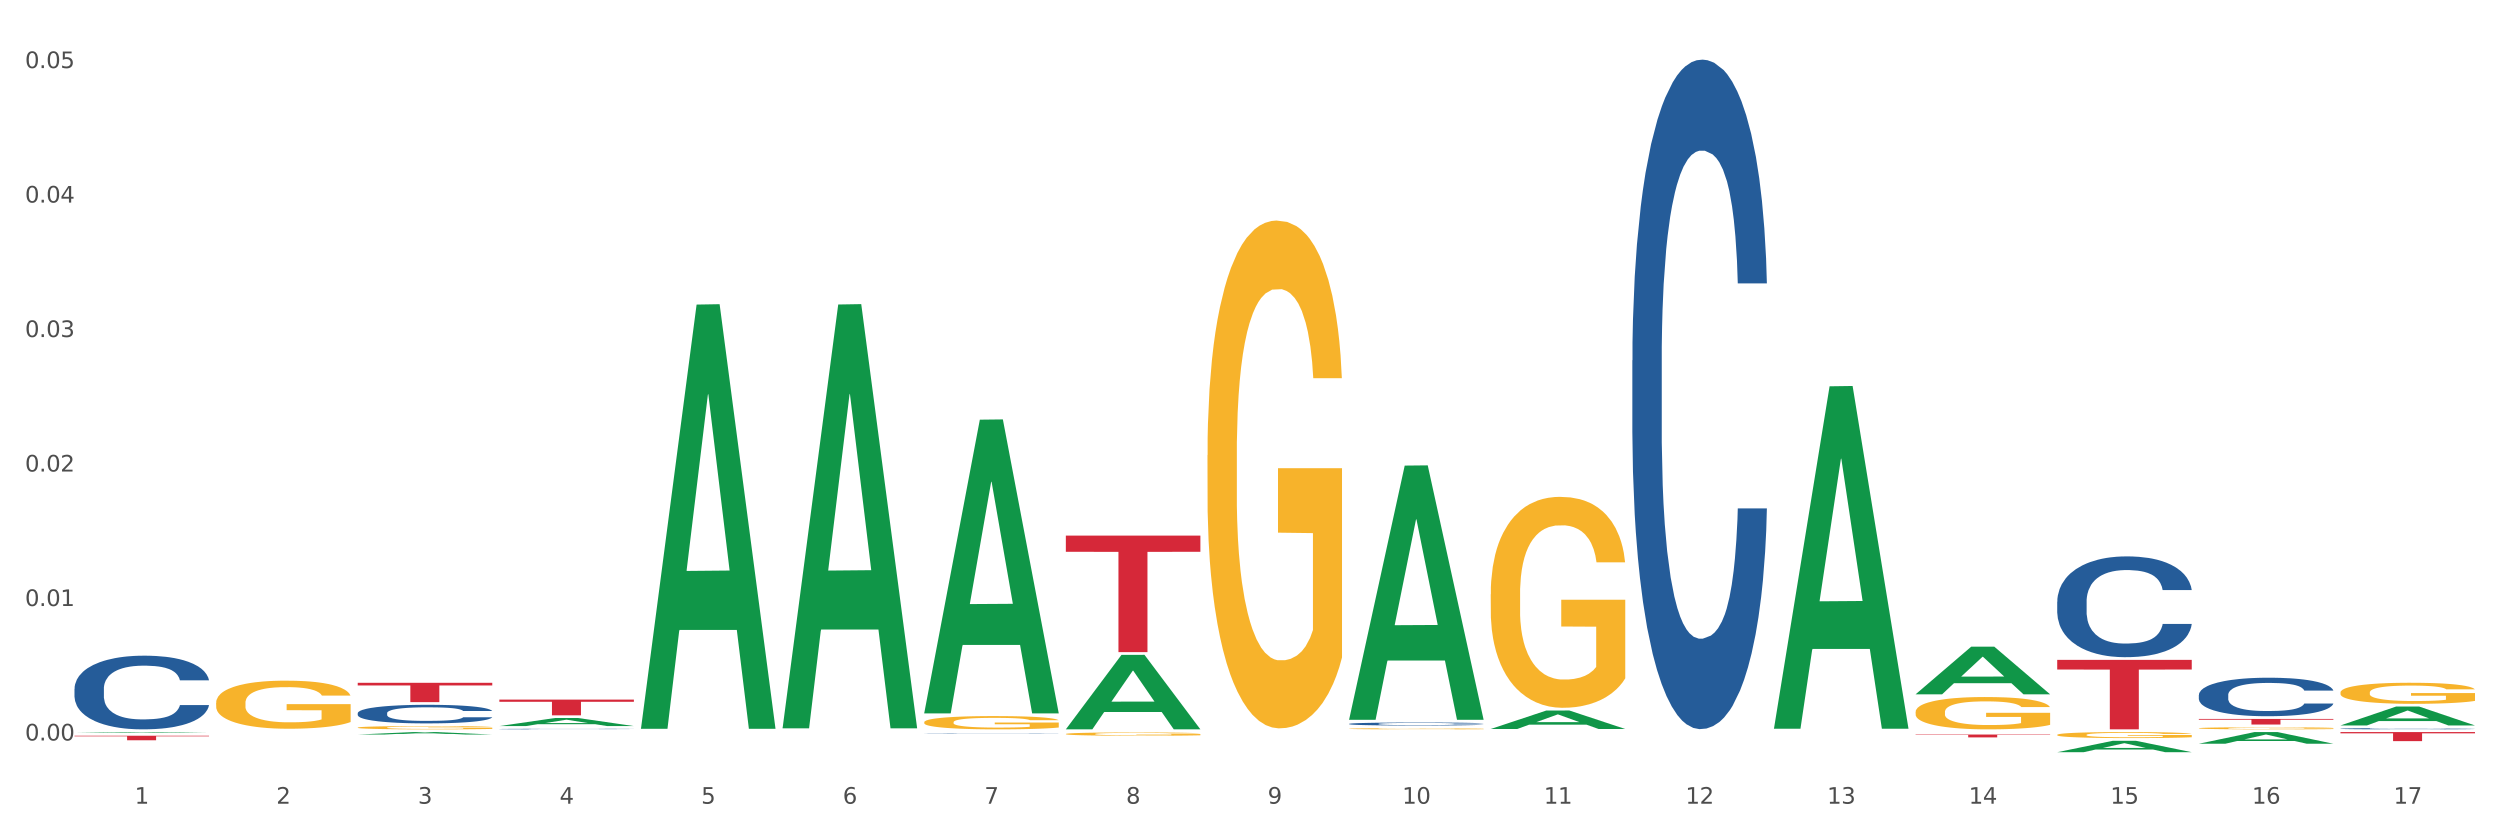 <?xml version="1.0" encoding="utf-8" standalone="no"?>
<!DOCTYPE svg PUBLIC "-//W3C//DTD SVG 1.1//EN"
  "http://www.w3.org/Graphics/SVG/1.1/DTD/svg11.dtd">
<svg xmlns:xlink="http://www.w3.org/1999/xlink" width="1080pt" height="360pt" viewBox="0 0 1080 360" xmlns="http://www.w3.org/2000/svg" version="1.1">
 <rect x="0" y="0" width="1080" height="360" fill="#333333" stroke="none"/>
 <defs>
  <style type="text/css">*{stroke-linejoin: round; stroke-linecap: butt}</style>
 </defs>
 <g id="figure_1">
  <g id="patch_1">
   <path d="M 0 360 
L 1080 360 
L 1080 0 
L 0 0 
z
" style="fill: #ffffff; stroke: #ffffff; stroke-linejoin: miter"/>
  </g>
  <g id="axes_1">
   <g id="matplotlib.axis_1">
    <g id="xtick_1">
     <g id="text_1">
      <!-- 1 -->
      <g style="fill: #4d4d4d" transform="translate(58.182 347.204) scale(0.096 -0.096)">
       <defs>
        <path id="DejaVuSans-31" d="M 794 531 
L 1825 531 
L 1825 4091 
L 703 3866 
L 703 4441 
L 1819 4666 
L 2450 4666 
L 2450 531 
L 3481 531 
L 3481 0 
L 794 0 
L 794 531 
z
" transform="scale(0.016)"/>
       </defs>
       <use xlink:href="#DejaVuSans-31"/>
      </g>
     </g>
    </g>
    <g id="xtick_2">
     <g id="text_2">
      <!-- 2 -->
      <g style="fill: #4d4d4d" transform="translate(119.364 347.204) scale(0.096 -0.096)">
       <defs>
        <path id="DejaVuSans-32" d="M 1228 531 
L 3431 531 
L 3431 0 
L 469 0 
L 469 531 
Q 828 903 1448 1529 
Q 2069 2156 2228 2338 
Q 2531 2678 2651 2914 
Q 2772 3150 2772 3378 
Q 2772 3750 2511 3984 
Q 2250 4219 1831 4219 
Q 1534 4219 1204 4116 
Q 875 4013 500 3803 
L 500 4441 
Q 881 4594 1212 4672 
Q 1544 4750 1819 4750 
Q 2544 4750 2975 4387 
Q 3406 4025 3406 3419 
Q 3406 3131 3298 2873 
Q 3191 2616 2906 2266 
Q 2828 2175 2409 1742 
Q 1991 1309 1228 531 
z
" transform="scale(0.016)"/>
       </defs>
       <use xlink:href="#DejaVuSans-32"/>
      </g>
     </g>
    </g>
    <g id="xtick_3">
     <g id="text_3">
      <!-- 3 -->
      <g style="fill: #4d4d4d" transform="translate(180.545 347.204) scale(0.096 -0.096)">
       <defs>
        <path id="DejaVuSans-33" d="M 2597 2516 
Q 3050 2419 3304 2112 
Q 3559 1806 3559 1356 
Q 3559 666 3084 287 
Q 2609 -91 1734 -91 
Q 1441 -91 1130 -33 
Q 819 25 488 141 
L 488 750 
Q 750 597 1062 519 
Q 1375 441 1716 441 
Q 2309 441 2620 675 
Q 2931 909 2931 1356 
Q 2931 1769 2642 2001 
Q 2353 2234 1838 2234 
L 1294 2234 
L 1294 2753 
L 1863 2753 
Q 2328 2753 2575 2939 
Q 2822 3125 2822 3475 
Q 2822 3834 2567 4026 
Q 2313 4219 1838 4219 
Q 1578 4219 1281 4162 
Q 984 4106 628 3988 
L 628 4550 
Q 988 4650 1302 4700 
Q 1616 4750 1894 4750 
Q 2613 4750 3031 4423 
Q 3450 4097 3450 3541 
Q 3450 3153 3228 2886 
Q 3006 2619 2597 2516 
z
" transform="scale(0.016)"/>
       </defs>
       <use xlink:href="#DejaVuSans-33"/>
      </g>
     </g>
    </g>
    <g id="xtick_4">
     <g id="text_4">
      <!-- 4 -->
      <g style="fill: #4d4d4d" transform="translate(241.726 347.204) scale(0.096 -0.096)">
       <defs>
        <path id="DejaVuSans-34" d="M 2419 4116 
L 825 1625 
L 2419 1625 
L 2419 4116 
z
M 2253 4666 
L 3047 4666 
L 3047 1625 
L 3713 1625 
L 3713 1100 
L 3047 1100 
L 3047 0 
L 2419 0 
L 2419 1100 
L 313 1100 
L 313 1709 
L 2253 4666 
z
" transform="scale(0.016)"/>
       </defs>
       <use xlink:href="#DejaVuSans-34"/>
      </g>
     </g>
    </g>
    <g id="xtick_5">
     <g id="text_5">
      <!-- 5 -->
      <g style="fill: #4d4d4d" transform="translate(302.908 347.204) scale(0.096 -0.096)">
       <defs>
        <path id="DejaVuSans-35" d="M 691 4666 
L 3169 4666 
L 3169 4134 
L 1269 4134 
L 1269 2991 
Q 1406 3038 1543 3061 
Q 1681 3084 1819 3084 
Q 2600 3084 3056 2656 
Q 3513 2228 3513 1497 
Q 3513 744 3044 326 
Q 2575 -91 1722 -91 
Q 1428 -91 1123 -41 
Q 819 9 494 109 
L 494 744 
Q 775 591 1075 516 
Q 1375 441 1709 441 
Q 2250 441 2565 725 
Q 2881 1009 2881 1497 
Q 2881 1984 2565 2268 
Q 2250 2553 1709 2553 
Q 1456 2553 1204 2497 
Q 953 2441 691 2322 
L 691 4666 
z
" transform="scale(0.016)"/>
       </defs>
       <use xlink:href="#DejaVuSans-35"/>
      </g>
     </g>
    </g>
    <g id="xtick_6">
     <g id="text_6">
      <!-- 6 -->
      <g style="fill: #4d4d4d" transform="translate(364.089 347.204) scale(0.096 -0.096)">
       <defs>
        <path id="DejaVuSans-36" d="M 2113 2584 
Q 1688 2584 1439 2293 
Q 1191 2003 1191 1497 
Q 1191 994 1439 701 
Q 1688 409 2113 409 
Q 2538 409 2786 701 
Q 3034 994 3034 1497 
Q 3034 2003 2786 2293 
Q 2538 2584 2113 2584 
z
M 3366 4563 
L 3366 3988 
Q 3128 4100 2886 4159 
Q 2644 4219 2406 4219 
Q 1781 4219 1451 3797 
Q 1122 3375 1075 2522 
Q 1259 2794 1537 2939 
Q 1816 3084 2150 3084 
Q 2853 3084 3261 2657 
Q 3669 2231 3669 1497 
Q 3669 778 3244 343 
Q 2819 -91 2113 -91 
Q 1303 -91 875 529 
Q 447 1150 447 2328 
Q 447 3434 972 4092 
Q 1497 4750 2381 4750 
Q 2619 4750 2861 4703 
Q 3103 4656 3366 4563 
z
" transform="scale(0.016)"/>
       </defs>
       <use xlink:href="#DejaVuSans-36"/>
      </g>
     </g>
    </g>
    <g id="xtick_7">
     <g id="text_7">
      <!-- 7 -->
      <g style="fill: #4d4d4d" transform="translate(425.271 347.204) scale(0.096 -0.096)">
       <defs>
        <path id="DejaVuSans-37" d="M 525 4666 
L 3525 4666 
L 3525 4397 
L 1831 0 
L 1172 0 
L 2766 4134 
L 525 4134 
L 525 4666 
z
" transform="scale(0.016)"/>
       </defs>
       <use xlink:href="#DejaVuSans-37"/>
      </g>
     </g>
    </g>
    <g id="xtick_8">
     <g id="text_8">
      <!-- 8 -->
      <g style="fill: #4d4d4d" transform="translate(486.452 347.204) scale(0.096 -0.096)">
       <defs>
        <path id="DejaVuSans-38" d="M 2034 2216 
Q 1584 2216 1326 1975 
Q 1069 1734 1069 1313 
Q 1069 891 1326 650 
Q 1584 409 2034 409 
Q 2484 409 2743 651 
Q 3003 894 3003 1313 
Q 3003 1734 2745 1975 
Q 2488 2216 2034 2216 
z
M 1403 2484 
Q 997 2584 770 2862 
Q 544 3141 544 3541 
Q 544 4100 942 4425 
Q 1341 4750 2034 4750 
Q 2731 4750 3128 4425 
Q 3525 4100 3525 3541 
Q 3525 3141 3298 2862 
Q 3072 2584 2669 2484 
Q 3125 2378 3379 2068 
Q 3634 1759 3634 1313 
Q 3634 634 3220 271 
Q 2806 -91 2034 -91 
Q 1263 -91 848 271 
Q 434 634 434 1313 
Q 434 1759 690 2068 
Q 947 2378 1403 2484 
z
M 1172 3481 
Q 1172 3119 1398 2916 
Q 1625 2713 2034 2713 
Q 2441 2713 2670 2916 
Q 2900 3119 2900 3481 
Q 2900 3844 2670 4047 
Q 2441 4250 2034 4250 
Q 1625 4250 1398 4047 
Q 1172 3844 1172 3481 
z
" transform="scale(0.016)"/>
       </defs>
       <use xlink:href="#DejaVuSans-38"/>
      </g>
     </g>
    </g>
    <g id="xtick_9">
     <g id="text_9">
      <!-- 9 -->
      <g style="fill: #4d4d4d" transform="translate(547.634 347.204) scale(0.096 -0.096)">
       <defs>
        <path id="DejaVuSans-39" d="M 703 97 
L 703 672 
Q 941 559 1184 500 
Q 1428 441 1663 441 
Q 2288 441 2617 861 
Q 2947 1281 2994 2138 
Q 2813 1869 2534 1725 
Q 2256 1581 1919 1581 
Q 1219 1581 811 2004 
Q 403 2428 403 3163 
Q 403 3881 828 4315 
Q 1253 4750 1959 4750 
Q 2769 4750 3195 4129 
Q 3622 3509 3622 2328 
Q 3622 1225 3098 567 
Q 2575 -91 1691 -91 
Q 1453 -91 1209 -44 
Q 966 3 703 97 
z
M 1959 2075 
Q 2384 2075 2632 2365 
Q 2881 2656 2881 3163 
Q 2881 3666 2632 3958 
Q 2384 4250 1959 4250 
Q 1534 4250 1286 3958 
Q 1038 3666 1038 3163 
Q 1038 2656 1286 2365 
Q 1534 2075 1959 2075 
z
" transform="scale(0.016)"/>
       </defs>
       <use xlink:href="#DejaVuSans-39"/>
      </g>
     </g>
    </g>
    <g id="xtick_10">
     <g id="text_10">
      <!-- 10 -->
      <g style="fill: #4d4d4d" transform="translate(605.761 347.204) scale(0.096 -0.096)">
       <defs>
        <path id="DejaVuSans-30" d="M 2034 4250 
Q 1547 4250 1301 3770 
Q 1056 3291 1056 2328 
Q 1056 1369 1301 889 
Q 1547 409 2034 409 
Q 2525 409 2770 889 
Q 3016 1369 3016 2328 
Q 3016 3291 2770 3770 
Q 2525 4250 2034 4250 
z
M 2034 4750 
Q 2819 4750 3233 4129 
Q 3647 3509 3647 2328 
Q 3647 1150 3233 529 
Q 2819 -91 2034 -91 
Q 1250 -91 836 529 
Q 422 1150 422 2328 
Q 422 3509 836 4129 
Q 1250 4750 2034 4750 
z
" transform="scale(0.016)"/>
       </defs>
       <use xlink:href="#DejaVuSans-31"/>
       <use xlink:href="#DejaVuSans-30" transform="translate(63.623 0)"/>
      </g>
     </g>
    </g>
    <g id="xtick_11">
     <g id="text_11">
      <!-- 11 -->
      <g style="fill: #4d4d4d" transform="translate(666.942 347.204) scale(0.096 -0.096)">
       <use xlink:href="#DejaVuSans-31"/>
       <use xlink:href="#DejaVuSans-31" transform="translate(63.623 0)"/>
      </g>
     </g>
    </g>
    <g id="xtick_12">
     <g id="text_12">
      <!-- 12 -->
      <g style="fill: #4d4d4d" transform="translate(728.124 347.204) scale(0.096 -0.096)">
       <use xlink:href="#DejaVuSans-31"/>
       <use xlink:href="#DejaVuSans-32" transform="translate(63.623 0)"/>
      </g>
     </g>
    </g>
    <g id="xtick_13">
     <g id="text_13">
      <!-- 13 -->
      <g style="fill: #4d4d4d" transform="translate(789.305 347.204) scale(0.096 -0.096)">
       <use xlink:href="#DejaVuSans-31"/>
       <use xlink:href="#DejaVuSans-33" transform="translate(63.623 0)"/>
      </g>
     </g>
    </g>
    <g id="xtick_14">
     <g id="text_14">
      <!-- 14 -->
      <g style="fill: #4d4d4d" transform="translate(850.487 347.204) scale(0.096 -0.096)">
       <use xlink:href="#DejaVuSans-31"/>
       <use xlink:href="#DejaVuSans-34" transform="translate(63.623 0)"/>
      </g>
     </g>
    </g>
    <g id="xtick_15">
     <g id="text_15">
      <!-- 15 -->
      <g style="fill: #4d4d4d" transform="translate(911.668 347.204) scale(0.096 -0.096)">
       <use xlink:href="#DejaVuSans-31"/>
       <use xlink:href="#DejaVuSans-35" transform="translate(63.623 0)"/>
      </g>
     </g>
    </g>
    <g id="xtick_16">
     <g id="text_16">
      <!-- 16 -->
      <g style="fill: #4d4d4d" transform="translate(972.849 347.204) scale(0.096 -0.096)">
       <use xlink:href="#DejaVuSans-31"/>
       <use xlink:href="#DejaVuSans-36" transform="translate(63.623 0)"/>
      </g>
     </g>
    </g>
    <g id="xtick_17">
     <g id="text_17">
      <!-- 17 -->
      <g style="fill: #4d4d4d" transform="translate(1034.031 347.204) scale(0.096 -0.096)">
       <use xlink:href="#DejaVuSans-31"/>
       <use xlink:href="#DejaVuSans-37" transform="translate(63.623 0)"/>
      </g>
     </g>
    </g>
    <g id="xtick_18"/>
    <g id="xtick_19"/>
    <g id="xtick_20"/>
    <g id="xtick_21"/>
    <g id="xtick_22"/>
    <g id="xtick_23"/>
    <g id="xtick_24"/>
    <g id="xtick_25"/>
    <g id="xtick_26"/>
    <g id="xtick_27"/>
    <g id="xtick_28"/>
    <g id="xtick_29"/>
    <g id="xtick_30"/>
    <g id="xtick_31"/>
    <g id="xtick_32"/>
    <g id="xtick_33"/>
   </g>
   <g id="matplotlib.axis_2">
    <g id="ytick_1">
     <g id="text_18">
      <!-- 0.00 -->
      <g style="fill: #4d4d4d" transform="translate(10.8 319.893) scale(0.096 -0.096)">
       <defs>
        <path id="DejaVuSans-2e" d="M 684 794 
L 1344 794 
L 1344 0 
L 684 0 
L 684 794 
z
" transform="scale(0.016)"/>
       </defs>
       <use xlink:href="#DejaVuSans-30"/>
       <use xlink:href="#DejaVuSans-2e" transform="translate(63.623 0)"/>
       <use xlink:href="#DejaVuSans-30" transform="translate(95.41 0)"/>
       <use xlink:href="#DejaVuSans-30" transform="translate(159.033 0)"/>
      </g>
     </g>
    </g>
    <g id="ytick_2">
     <g id="text_19">
      <!-- 0.01 -->
      <g style="fill: #4d4d4d" transform="translate(10.8 261.798) scale(0.096 -0.096)">
       <use xlink:href="#DejaVuSans-30"/>
       <use xlink:href="#DejaVuSans-2e" transform="translate(63.623 0)"/>
       <use xlink:href="#DejaVuSans-30" transform="translate(95.41 0)"/>
       <use xlink:href="#DejaVuSans-31" transform="translate(159.033 0)"/>
      </g>
     </g>
    </g>
    <g id="ytick_3">
     <g id="text_20">
      <!-- 0.02 -->
      <g style="fill: #4d4d4d" transform="translate(10.8 203.702) scale(0.096 -0.096)">
       <use xlink:href="#DejaVuSans-30"/>
       <use xlink:href="#DejaVuSans-2e" transform="translate(63.623 0)"/>
       <use xlink:href="#DejaVuSans-30" transform="translate(95.41 0)"/>
       <use xlink:href="#DejaVuSans-32" transform="translate(159.033 0)"/>
      </g>
     </g>
    </g>
    <g id="ytick_4">
     <g id="text_21">
      <!-- 0.03 -->
      <g style="fill: #4d4d4d" transform="translate(10.8 145.607) scale(0.096 -0.096)">
       <use xlink:href="#DejaVuSans-30"/>
       <use xlink:href="#DejaVuSans-2e" transform="translate(63.623 0)"/>
       <use xlink:href="#DejaVuSans-30" transform="translate(95.41 0)"/>
       <use xlink:href="#DejaVuSans-33" transform="translate(159.033 0)"/>
      </g>
     </g>
    </g>
    <g id="ytick_5">
     <g id="text_22">
      <!-- 0.04 -->
      <g style="fill: #4d4d4d" transform="translate(10.8 87.511) scale(0.096 -0.096)">
       <use xlink:href="#DejaVuSans-30"/>
       <use xlink:href="#DejaVuSans-2e" transform="translate(63.623 0)"/>
       <use xlink:href="#DejaVuSans-30" transform="translate(95.41 0)"/>
       <use xlink:href="#DejaVuSans-34" transform="translate(159.033 0)"/>
      </g>
     </g>
    </g>
    <g id="ytick_6">
     <g id="text_23">
      <!-- 0.05 -->
      <g style="fill: #4d4d4d" transform="translate(10.8 29.416) scale(0.096 -0.096)">
       <use xlink:href="#DejaVuSans-30"/>
       <use xlink:href="#DejaVuSans-2e" transform="translate(63.623 0)"/>
       <use xlink:href="#DejaVuSans-30" transform="translate(95.41 0)"/>
       <use xlink:href="#DejaVuSans-35" transform="translate(159.033 0)"/>
      </g>
     </g>
    </g>
    <g id="ytick_7"/>
    <g id="ytick_8"/>
    <g id="ytick_9"/>
    <g id="ytick_10"/>
    <g id="ytick_11"/>
   </g>
   <g id="PolyCollection_1">
    <path d="M 32.175 316.664 
L 32.235 316.663 
L 56.203 316.282 
L 66.15 316.281 
L 90.297 316.665 
L 78.793 316.665 
L 73.58 316.575 
L 48.833 316.575 
L 48.653 316.577 
L 43.62 316.665 
L 32.175 316.665 
L 32.175 316.664 
L 51.949 316.522 
L 70.464 316.522 
L 61.296 316.363 
L 61.176 316.362 
L 61.056 316.363 
L 51.889 316.522 
L 51.949 316.522 
L 32.175 316.664 
z
" clip-path="url(#p13fa54775d)" style="fill: #109648"/>
    <path d="M 888.715 285.067 
L 946.837 285.067 
L 946.837 289.239 
L 923.974 289.267 
L 923.974 315.084 
L 911.44 315.084 
L 911.44 289.267 
L 888.715 289.239 
L 888.715 285.095 
L 888.715 285.067 
z
" clip-path="url(#p13fa54775d)" style="fill: #d62839"/>
    <path d="M 827.533 317.308 
L 885.656 317.308 
L 885.656 317.483 
L 862.792 317.484 
L 862.792 318.566 
L 850.259 318.566 
L 850.259 317.484 
L 827.533 317.483 
L 827.533 317.309 
L 827.533 317.308 
z
" clip-path="url(#p13fa54775d)" style="fill: #d62839"/>
    <path d="M 460.445 231.369 
L 518.567 231.369 
L 518.567 238.367 
L 495.704 238.414 
L 495.704 281.724 
L 483.17 281.724 
L 483.17 238.414 
L 460.445 238.367 
L 460.445 231.417 
L 460.445 231.369 
z
" clip-path="url(#p13fa54775d)" style="fill: #d62839"/>
    <path d="M 215.719 302.226 
L 273.842 302.226 
L 273.842 303.169 
L 250.978 303.176 
L 250.978 309.016 
L 238.445 309.016 
L 238.445 303.176 
L 215.719 303.169 
L 215.719 302.232 
L 215.719 302.226 
z
" clip-path="url(#p13fa54775d)" style="fill: #d62839"/>
    <path d="M 154.538 294.968 
L 212.66 294.968 
L 212.66 296.128 
L 189.797 296.135 
L 189.797 303.312 
L 177.263 303.312 
L 177.263 296.135 
L 154.538 296.128 
L 154.538 294.976 
L 154.538 294.968 
z
" clip-path="url(#p13fa54775d)" style="fill: #d62839"/>
    <path d="M 32.175 317.827 
L 90.297 317.827 
L 90.297 318.1 
L 67.434 318.102 
L 67.434 319.794 
L 54.901 319.794 
L 54.901 318.102 
L 32.175 318.1 
L 32.175 317.828 
L 32.175 317.827 
z
" clip-path="url(#p13fa54775d)" style="fill: #d62839"/>
    <path d="M 32.175 297.554 
L 32.244 297.525 
L 32.244 296.711 
L 32.45 295.606 
L 33.206 293.571 
L 34.167 292.03 
L 35.816 290.227 
L 36.709 289.472 
L 37.877 288.628 
L 40.282 287.262 
L 43.03 286.099 
L 44.954 285.46 
L 46.396 285.053 
L 49.625 284.326 
L 51.48 284.006 
L 53.404 283.744 
L 55.053 283.57 
L 57.801 283.366 
L 60 283.279 
L 62.542 283.25 
L 64.671 283.279 
L 67.488 283.395 
L 71.61 283.744 
L 73.19 283.948 
L 75.32 284.297 
L 77.519 284.762 
L 79.305 285.227 
L 81.366 285.896 
L 83.496 286.768 
L 85.557 287.873 
L 87 288.89 
L 88.168 289.966 
L 89.198 291.274 
L 89.954 292.699 
L 90.297 293.891 
L 77.725 293.891 
L 77.381 292.815 
L 76.694 291.652 
L 76.007 290.867 
L 75.251 290.227 
L 74.084 289.501 
L 73.053 289.035 
L 71.335 288.483 
L 69.755 288.134 
L 68.45 287.931 
L 66.87 287.756 
L 63.503 287.582 
L 61.099 287.582 
L 59.587 287.64 
L 57.732 287.785 
L 56.152 287.989 
L 54.297 288.338 
L 52.854 288.716 
L 51.412 289.21 
L 50.587 289.559 
L 49.351 290.198 
L 48.526 290.722 
L 47.427 291.623 
L 46.809 292.262 
L 45.709 293.92 
L 45.228 295.141 
L 45.022 295.984 
L 44.885 296.914 
L 44.885 301.449 
L 45.297 303.484 
L 45.641 304.356 
L 46.19 305.345 
L 47.221 306.624 
L 48.732 307.874 
L 50.312 308.775 
L 51.618 309.328 
L 52.854 309.735 
L 54.091 310.055 
L 55.603 310.345 
L 56.839 310.52 
L 58.694 310.694 
L 60.893 310.781 
L 62.61 310.781 
L 66.114 310.636 
L 67.694 310.491 
L 69.206 310.287 
L 70.855 309.967 
L 72.16 309.619 
L 72.916 309.357 
L 74.152 308.805 
L 75.114 308.223 
L 75.939 307.554 
L 76.488 306.973 
L 77.106 306.101 
L 77.587 305.112 
L 77.725 304.589 
L 90.297 304.589 
L 90.023 305.636 
L 89.542 306.653 
L 88.58 308.02 
L 87.824 308.805 
L 86.656 309.764 
L 85.419 310.578 
L 83.702 311.479 
L 82.122 312.148 
L 80.473 312.729 
L 78.687 313.253 
L 75.458 313.979 
L 74.29 314.183 
L 71.816 314.532 
L 69.893 314.735 
L 67.076 314.939 
L 64.19 315.055 
L 61.167 315.084 
L 58.488 315.026 
L 55.534 314.852 
L 53.679 314.677 
L 51.618 314.415 
L 49.213 314.008 
L 46.946 313.514 
L 44.816 312.933 
L 42.824 312.264 
L 40.969 311.508 
L 38.564 310.258 
L 36.778 309.037 
L 35.473 307.903 
L 34.58 306.944 
L 33.686 305.723 
L 33.206 304.88 
L 32.45 302.845 
L 32.175 300.955 
L 32.175 297.554 
z
" clip-path="url(#p13fa54775d)" style="fill: #255c99"/>
    <path d="M 154.538 308.083 
L 154.607 308.075 
L 154.607 307.87 
L 154.813 307.591 
L 155.568 307.078 
L 156.53 306.689 
L 158.179 306.234 
L 159.072 306.044 
L 160.24 305.831 
L 162.645 305.486 
L 165.393 305.193 
L 167.317 305.031 
L 168.759 304.929 
L 171.988 304.745 
L 173.843 304.665 
L 175.767 304.599 
L 177.416 304.555 
L 180.164 304.503 
L 182.362 304.481 
L 184.904 304.474 
L 187.034 304.481 
L 189.851 304.511 
L 193.973 304.599 
L 195.553 304.65 
L 197.683 304.738 
L 199.882 304.855 
L 201.668 304.973 
L 203.729 305.142 
L 205.859 305.362 
L 207.92 305.64 
L 209.362 305.897 
L 210.53 306.168 
L 211.561 306.498 
L 212.317 306.858 
L 212.66 307.158 
L 200.088 307.158 
L 199.744 306.887 
L 199.057 306.594 
L 198.37 306.396 
L 197.614 306.234 
L 196.446 306.051 
L 195.416 305.934 
L 193.698 305.794 
L 192.118 305.706 
L 190.813 305.655 
L 189.233 305.611 
L 185.866 305.567 
L 183.462 305.567 
L 181.95 305.582 
L 180.095 305.618 
L 178.515 305.67 
L 176.66 305.758 
L 175.217 305.853 
L 173.775 305.978 
L 172.95 306.066 
L 171.713 306.227 
L 170.889 306.359 
L 169.79 306.586 
L 169.171 306.748 
L 168.072 307.166 
L 167.591 307.474 
L 167.385 307.687 
L 167.248 307.921 
L 167.248 309.065 
L 167.66 309.579 
L 168.004 309.799 
L 168.553 310.048 
L 169.584 310.371 
L 171.095 310.686 
L 172.675 310.914 
L 173.981 311.053 
L 175.217 311.156 
L 176.454 311.236 
L 177.965 311.31 
L 179.202 311.354 
L 181.057 311.398 
L 183.255 311.42 
L 184.973 311.42 
L 188.477 311.383 
L 190.057 311.346 
L 191.568 311.295 
L 193.217 311.214 
L 194.523 311.126 
L 195.278 311.06 
L 196.515 310.921 
L 197.477 310.774 
L 198.301 310.606 
L 198.851 310.459 
L 199.469 310.239 
L 199.95 309.99 
L 200.088 309.858 
L 212.66 309.858 
L 212.385 310.122 
L 211.904 310.378 
L 210.943 310.723 
L 210.187 310.921 
L 209.019 311.163 
L 207.782 311.368 
L 206.065 311.596 
L 204.485 311.765 
L 202.836 311.911 
L 201.049 312.043 
L 197.82 312.227 
L 196.652 312.278 
L 194.179 312.366 
L 192.256 312.417 
L 189.439 312.469 
L 186.553 312.498 
L 183.53 312.505 
L 180.851 312.491 
L 177.897 312.447 
L 176.042 312.403 
L 173.981 312.337 
L 171.576 312.234 
L 169.309 312.109 
L 167.179 311.963 
L 165.187 311.794 
L 163.332 311.603 
L 160.927 311.288 
L 159.141 310.98 
L 157.836 310.694 
L 156.942 310.452 
L 156.049 310.144 
L 155.568 309.931 
L 154.813 309.417 
L 154.538 308.941 
L 154.538 308.083 
z
" clip-path="url(#p13fa54775d)" style="fill: #255c99"/>
    <path d="M 215.719 314.944 
L 215.788 314.944 
L 215.788 314.937 
L 215.994 314.929 
L 216.75 314.912 
L 217.712 314.9 
L 219.36 314.886 
L 220.254 314.88 
L 221.422 314.873 
L 223.826 314.862 
L 226.574 314.853 
L 228.498 314.848 
L 229.941 314.844 
L 233.17 314.838 
L 235.025 314.836 
L 236.948 314.834 
L 238.597 314.832 
L 241.345 314.831 
L 243.544 314.83 
L 246.086 314.83 
L 248.216 314.83 
L 251.032 314.831 
L 255.155 314.834 
L 256.735 314.835 
L 258.864 314.838 
L 261.063 314.842 
L 262.849 314.846 
L 264.91 314.851 
L 267.04 314.858 
L 269.101 314.867 
L 270.544 314.875 
L 271.712 314.884 
L 272.742 314.894 
L 273.498 314.905 
L 273.842 314.915 
L 261.269 314.915 
L 260.926 314.906 
L 260.238 314.897 
L 259.551 314.891 
L 258.796 314.886 
L 257.628 314.88 
L 256.597 314.876 
L 254.88 314.872 
L 253.3 314.869 
L 251.994 314.867 
L 250.414 314.866 
L 247.048 314.864 
L 244.643 314.864 
L 243.132 314.865 
L 241.277 314.866 
L 239.696 314.868 
L 237.841 314.871 
L 236.399 314.874 
L 234.956 314.877 
L 234.132 314.88 
L 232.895 314.885 
L 232.07 314.89 
L 230.971 314.897 
L 230.353 314.902 
L 229.254 314.915 
L 228.773 314.925 
L 228.567 314.932 
L 228.429 314.939 
L 228.429 314.975 
L 228.841 314.991 
L 229.185 314.998 
L 229.735 315.006 
L 230.765 315.017 
L 232.277 315.027 
L 233.857 315.034 
L 235.162 315.038 
L 236.399 315.041 
L 237.635 315.044 
L 239.147 315.046 
L 240.383 315.048 
L 242.238 315.049 
L 244.437 315.05 
L 246.154 315.05 
L 249.658 315.049 
L 251.238 315.047 
L 252.75 315.046 
L 254.399 315.043 
L 255.704 315.04 
L 256.46 315.038 
L 257.696 315.034 
L 258.658 315.029 
L 259.483 315.024 
L 260.032 315.019 
L 260.651 315.012 
L 261.132 315.004 
L 261.269 315 
L 273.842 315 
L 273.567 315.009 
L 273.086 315.017 
L 272.124 315.028 
L 271.368 315.034 
L 270.2 315.042 
L 268.964 315.048 
L 267.246 315.055 
L 265.666 315.061 
L 264.017 315.065 
L 262.231 315.069 
L 259.002 315.075 
L 257.834 315.077 
L 255.361 315.08 
L 253.437 315.081 
L 250.62 315.083 
L 247.735 315.084 
L 244.712 315.084 
L 242.032 315.084 
L 239.078 315.082 
L 237.223 315.081 
L 235.162 315.079 
L 232.757 315.076 
L 230.49 315.072 
L 228.361 315.067 
L 226.368 315.062 
L 224.513 315.056 
L 222.109 315.046 
L 220.322 315.036 
L 219.017 315.027 
L 218.124 315.019 
L 217.231 315.009 
L 216.75 315.003 
L 215.994 314.986 
L 215.719 314.971 
L 215.719 314.944 
z
" clip-path="url(#p13fa54775d)" style="fill: #255c99"/>
    <path d="M 399.263 316.834 
L 399.332 316.834 
L 399.332 316.83 
L 399.538 316.825 
L 400.294 316.815 
L 401.256 316.808 
L 402.905 316.8 
L 403.798 316.796 
L 404.966 316.792 
L 407.37 316.786 
L 410.118 316.78 
L 412.042 316.777 
L 413.485 316.776 
L 416.714 316.772 
L 418.569 316.771 
L 420.493 316.769 
L 422.141 316.769 
L 424.89 316.768 
L 427.088 316.767 
L 429.63 316.767 
L 431.76 316.767 
L 434.577 316.768 
L 438.699 316.769 
L 440.279 316.77 
L 442.409 316.772 
L 444.607 316.774 
L 446.393 316.776 
L 448.455 316.78 
L 450.584 316.784 
L 452.645 316.789 
L 454.088 316.794 
L 455.256 316.799 
L 456.287 316.805 
L 457.042 316.811 
L 457.386 316.817 
L 444.813 316.817 
L 444.47 316.812 
L 443.783 316.806 
L 443.096 316.803 
L 442.34 316.8 
L 441.172 316.796 
L 440.142 316.794 
L 438.424 316.792 
L 436.844 316.79 
L 435.538 316.789 
L 433.958 316.788 
L 430.592 316.787 
L 428.187 316.787 
L 426.676 316.788 
L 424.821 316.788 
L 423.241 316.789 
L 421.386 316.791 
L 419.943 316.793 
L 418.5 316.795 
L 417.676 316.797 
L 416.439 316.8 
L 415.615 316.802 
L 414.515 316.806 
L 413.897 316.809 
L 412.798 316.817 
L 412.317 316.823 
L 412.111 316.827 
L 411.973 316.831 
L 411.973 316.852 
L 412.386 316.862 
L 412.729 316.866 
L 413.279 316.871 
L 414.309 316.877 
L 415.821 316.882 
L 417.401 316.887 
L 418.706 316.889 
L 419.943 316.891 
L 421.18 316.893 
L 422.691 316.894 
L 423.928 316.895 
L 425.783 316.896 
L 427.981 316.896 
L 429.699 316.896 
L 433.203 316.895 
L 434.783 316.895 
L 436.294 316.894 
L 437.943 316.892 
L 439.248 316.891 
L 440.004 316.889 
L 441.241 316.887 
L 442.203 316.884 
L 443.027 316.881 
L 443.577 316.878 
L 444.195 316.874 
L 444.676 316.869 
L 444.813 316.867 
L 457.386 316.867 
L 457.111 316.872 
L 456.63 316.877 
L 455.668 316.883 
L 454.913 316.887 
L 453.745 316.891 
L 452.508 316.895 
L 450.79 316.899 
L 449.21 316.902 
L 447.561 316.905 
L 445.775 316.908 
L 442.546 316.911 
L 441.378 316.912 
L 438.905 316.914 
L 436.981 316.914 
L 434.164 316.915 
L 431.279 316.916 
L 428.256 316.916 
L 425.577 316.916 
L 422.622 316.915 
L 420.767 316.914 
L 418.706 316.913 
L 416.302 316.911 
L 414.035 316.909 
L 411.905 316.906 
L 409.912 316.903 
L 408.057 316.899 
L 405.653 316.894 
L 403.867 316.888 
L 402.561 316.882 
L 401.668 316.878 
L 400.775 316.872 
L 400.294 316.868 
L 399.538 316.859 
L 399.263 316.85 
L 399.263 316.834 
z
" clip-path="url(#p13fa54775d)" style="fill: #255c99"/>
    <path d="M 582.808 312.712 
L 582.876 312.711 
L 582.876 312.677 
L 583.083 312.632 
L 583.838 312.548 
L 584.8 312.485 
L 586.449 312.41 
L 587.342 312.379 
L 588.51 312.345 
L 590.915 312.288 
L 593.663 312.24 
L 595.586 312.214 
L 597.029 312.197 
L 600.258 312.167 
L 602.113 312.154 
L 604.037 312.144 
L 605.686 312.136 
L 608.434 312.128 
L 610.632 312.124 
L 613.174 312.123 
L 615.304 312.124 
L 618.121 312.129 
L 622.243 312.144 
L 623.823 312.152 
L 625.953 312.166 
L 628.151 312.185 
L 629.938 312.205 
L 631.999 312.232 
L 634.129 312.268 
L 636.19 312.313 
L 637.632 312.355 
L 638.8 312.4 
L 639.831 312.453 
L 640.587 312.512 
L 640.93 312.561 
L 628.358 312.561 
L 628.014 312.517 
L 627.327 312.469 
L 626.64 312.437 
L 625.884 312.41 
L 624.716 312.38 
L 623.686 312.361 
L 621.968 312.339 
L 620.388 312.324 
L 619.083 312.316 
L 617.503 312.309 
L 614.136 312.301 
L 611.732 312.301 
L 610.22 312.304 
L 608.365 312.31 
L 606.785 312.318 
L 604.93 312.333 
L 603.487 312.348 
L 602.044 312.368 
L 601.22 312.383 
L 599.983 312.409 
L 599.159 312.431 
L 598.06 312.468 
L 597.441 312.494 
L 596.342 312.562 
L 595.861 312.613 
L 595.655 312.647 
L 595.518 312.686 
L 595.518 312.872 
L 595.93 312.956 
L 596.273 312.992 
L 596.823 313.033 
L 597.854 313.085 
L 599.365 313.137 
L 600.945 313.174 
L 602.251 313.197 
L 603.487 313.213 
L 604.724 313.226 
L 606.235 313.238 
L 607.472 313.246 
L 609.327 313.253 
L 611.525 313.256 
L 613.243 313.256 
L 616.747 313.25 
L 618.327 313.244 
L 619.838 313.236 
L 621.487 313.223 
L 622.793 313.209 
L 623.548 313.198 
L 624.785 313.175 
L 625.747 313.151 
L 626.571 313.124 
L 627.121 313.1 
L 627.739 313.064 
L 628.22 313.023 
L 628.358 313.001 
L 640.93 313.001 
L 640.655 313.045 
L 640.174 313.086 
L 639.213 313.143 
L 638.457 313.175 
L 637.289 313.214 
L 636.052 313.248 
L 634.335 313.285 
L 632.754 313.313 
L 631.106 313.337 
L 629.319 313.358 
L 626.09 313.388 
L 624.922 313.396 
L 622.449 313.411 
L 620.525 313.419 
L 617.709 313.427 
L 614.823 313.432 
L 611.8 313.433 
L 609.121 313.431 
L 606.167 313.424 
L 604.312 313.417 
L 602.251 313.406 
L 599.846 313.389 
L 597.579 313.369 
L 595.449 313.345 
L 593.457 313.317 
L 591.602 313.286 
L 589.197 313.235 
L 587.411 313.185 
L 586.105 313.138 
L 585.212 313.098 
L 584.319 313.048 
L 583.838 313.013 
L 583.083 312.93 
L 582.808 312.852 
L 582.808 312.712 
z
" clip-path="url(#p13fa54775d)" style="fill: #255c99"/>
    <path d="M 705.171 155.716 
L 705.239 155.452 
L 705.239 148.056 
L 705.445 138.018 
L 706.201 119.529 
L 707.163 105.529 
L 708.812 89.153 
L 709.705 82.285 
L 710.873 74.625 
L 713.277 62.211 
L 716.026 51.645 
L 717.949 45.834 
L 719.392 42.136 
L 722.621 35.533 
L 724.476 32.627 
L 726.4 30.25 
L 728.049 28.665 
L 730.797 26.816 
L 732.995 26.024 
L 735.537 25.759 
L 737.667 26.024 
L 740.484 27.08 
L 744.606 30.25 
L 746.186 32.099 
L 748.316 35.268 
L 750.514 39.495 
L 752.301 43.721 
L 754.362 49.796 
L 756.491 57.72 
L 758.552 67.758 
L 759.995 77.002 
L 761.163 86.776 
L 762.194 98.662 
L 762.949 111.605 
L 763.293 122.434 
L 750.72 122.434 
L 750.377 112.661 
L 749.69 102.096 
L 749.003 94.964 
L 748.247 89.153 
L 747.079 82.549 
L 746.049 78.323 
L 744.331 73.304 
L 742.751 70.135 
L 741.446 68.286 
L 739.865 66.701 
L 736.499 65.116 
L 734.094 65.116 
L 732.583 65.644 
L 730.728 66.965 
L 729.148 68.814 
L 727.293 71.984 
L 725.85 75.418 
L 724.407 79.908 
L 723.583 83.078 
L 722.346 88.889 
L 721.522 93.643 
L 720.423 101.831 
L 719.804 107.642 
L 718.705 122.698 
L 718.224 133.792 
L 718.018 141.452 
L 717.881 149.905 
L 717.881 191.11 
L 718.293 209.6 
L 718.636 217.524 
L 719.186 226.505 
L 720.216 238.127 
L 721.728 249.485 
L 723.308 257.673 
L 724.613 262.692 
L 725.85 266.39 
L 727.087 269.295 
L 728.598 271.937 
L 729.835 273.521 
L 731.69 275.106 
L 733.888 275.899 
L 735.606 275.899 
L 739.11 274.578 
L 740.69 273.257 
L 742.201 271.408 
L 743.85 268.503 
L 745.155 265.333 
L 745.911 262.956 
L 747.148 257.937 
L 748.11 252.655 
L 748.934 246.579 
L 749.484 241.297 
L 750.102 233.372 
L 750.583 224.392 
L 750.72 219.637 
L 763.293 219.637 
L 763.018 229.146 
L 762.537 238.391 
L 761.575 250.806 
L 760.82 257.937 
L 759.652 266.654 
L 758.415 274.05 
L 756.697 282.238 
L 755.117 288.313 
L 753.468 293.596 
L 751.682 298.35 
L 748.453 304.954 
L 747.285 306.803 
L 744.812 309.973 
L 742.888 311.822 
L 740.071 313.671 
L 737.186 314.727 
L 734.163 314.991 
L 731.484 314.463 
L 728.529 312.878 
L 726.674 311.293 
L 724.613 308.916 
L 722.209 305.218 
L 719.942 300.728 
L 717.812 295.445 
L 715.819 289.37 
L 713.965 282.502 
L 711.56 271.144 
L 709.774 260.05 
L 708.468 249.749 
L 707.575 241.032 
L 706.682 229.939 
L 706.201 222.279 
L 705.445 203.789 
L 705.171 186.62 
L 705.171 155.716 
z
" clip-path="url(#p13fa54775d)" style="fill: #255c99"/>
    <path d="M 888.715 259.924 
L 888.784 259.884 
L 888.784 258.771 
L 888.99 257.26 
L 889.745 254.476 
L 890.707 252.368 
L 892.356 249.902 
L 893.249 248.868 
L 894.417 247.715 
L 896.822 245.846 
L 899.57 244.255 
L 901.493 243.38 
L 902.936 242.823 
L 906.165 241.829 
L 908.02 241.391 
L 909.944 241.033 
L 911.593 240.795 
L 914.341 240.516 
L 916.539 240.397 
L 919.081 240.357 
L 921.211 240.397 
L 924.028 240.556 
L 928.15 241.033 
L 929.73 241.312 
L 931.86 241.789 
L 934.058 242.425 
L 935.845 243.062 
L 937.906 243.976 
L 940.036 245.17 
L 942.097 246.681 
L 943.539 248.073 
L 944.707 249.544 
L 945.738 251.334 
L 946.494 253.283 
L 946.837 254.913 
L 934.265 254.913 
L 933.921 253.442 
L 933.234 251.851 
L 932.547 250.777 
L 931.791 249.902 
L 930.623 248.908 
L 929.593 248.272 
L 927.875 247.516 
L 926.295 247.039 
L 924.99 246.76 
L 923.41 246.522 
L 920.043 246.283 
L 917.639 246.283 
L 916.127 246.363 
L 914.272 246.561 
L 912.692 246.84 
L 910.837 247.317 
L 909.394 247.834 
L 907.952 248.51 
L 907.127 248.987 
L 905.89 249.862 
L 905.066 250.578 
L 903.967 251.811 
L 903.348 252.686 
L 902.249 254.953 
L 901.768 256.623 
L 901.562 257.777 
L 901.425 259.049 
L 901.425 265.253 
L 901.837 268.037 
L 902.181 269.23 
L 902.73 270.582 
L 903.761 272.332 
L 905.272 274.042 
L 906.852 275.275 
L 908.158 276.031 
L 909.394 276.588 
L 910.631 277.025 
L 912.142 277.423 
L 913.379 277.661 
L 915.234 277.9 
L 917.432 278.019 
L 919.15 278.019 
L 922.654 277.821 
L 924.234 277.622 
L 925.745 277.343 
L 927.394 276.906 
L 928.7 276.429 
L 929.455 276.071 
L 930.692 275.315 
L 931.654 274.52 
L 932.478 273.605 
L 933.028 272.81 
L 933.646 271.616 
L 934.127 270.264 
L 934.265 269.548 
L 946.837 269.548 
L 946.562 270.98 
L 946.081 272.372 
L 945.12 274.241 
L 944.364 275.315 
L 943.196 276.627 
L 941.959 277.741 
L 940.242 278.974 
L 938.662 279.889 
L 937.013 280.684 
L 935.226 281.4 
L 931.997 282.394 
L 930.829 282.672 
L 928.356 283.15 
L 926.433 283.428 
L 923.616 283.706 
L 920.73 283.866 
L 917.707 283.905 
L 915.028 283.826 
L 912.074 283.587 
L 910.219 283.349 
L 908.158 282.991 
L 905.753 282.434 
L 903.486 281.758 
L 901.356 280.962 
L 899.364 280.048 
L 897.509 279.014 
L 895.104 277.304 
L 893.318 275.633 
L 892.013 274.082 
L 891.119 272.77 
L 890.226 271.099 
L 889.745 269.946 
L 888.99 267.162 
L 888.715 264.577 
L 888.715 259.924 
z
" clip-path="url(#p13fa54775d)" style="fill: #255c99"/>
    <path d="M 949.896 300.247 
L 949.965 300.232 
L 949.965 299.806 
L 950.171 299.229 
L 950.927 298.165 
L 951.889 297.36 
L 953.537 296.418 
L 954.431 296.023 
L 955.599 295.582 
L 958.003 294.868 
L 960.751 294.26 
L 962.675 293.926 
L 964.118 293.713 
L 967.347 293.333 
L 969.202 293.166 
L 971.125 293.029 
L 972.774 292.938 
L 975.522 292.832 
L 977.721 292.786 
L 980.263 292.771 
L 982.393 292.786 
L 985.209 292.847 
L 989.331 293.029 
L 990.912 293.136 
L 993.041 293.318 
L 995.24 293.561 
L 997.026 293.804 
L 999.087 294.154 
L 1001.217 294.61 
L 1003.278 295.187 
L 1004.721 295.719 
L 1005.889 296.281 
L 1006.919 296.965 
L 1007.675 297.709 
L 1008.019 298.332 
L 995.446 298.332 
L 995.103 297.77 
L 994.415 297.162 
L 993.728 296.752 
L 992.973 296.418 
L 991.805 296.038 
L 990.774 295.795 
L 989.057 295.506 
L 987.477 295.324 
L 986.171 295.218 
L 984.591 295.126 
L 981.225 295.035 
L 978.82 295.035 
L 977.309 295.066 
L 975.454 295.142 
L 973.873 295.248 
L 972.018 295.43 
L 970.576 295.628 
L 969.133 295.886 
L 968.309 296.068 
L 967.072 296.403 
L 966.247 296.676 
L 965.148 297.147 
L 964.53 297.482 
L 963.431 298.348 
L 962.95 298.986 
L 962.744 299.427 
L 962.606 299.913 
L 962.606 302.283 
L 963.018 303.347 
L 963.362 303.803 
L 963.912 304.319 
L 964.942 304.988 
L 966.454 305.641 
L 968.034 306.112 
L 969.339 306.401 
L 970.576 306.614 
L 971.812 306.781 
L 973.324 306.933 
L 974.56 307.024 
L 976.415 307.115 
L 978.614 307.161 
L 980.331 307.161 
L 983.835 307.085 
L 985.415 307.009 
L 986.927 306.902 
L 988.576 306.735 
L 989.881 306.553 
L 990.637 306.416 
L 991.873 306.127 
L 992.835 305.824 
L 993.66 305.474 
L 994.209 305.17 
L 994.828 304.714 
L 995.309 304.198 
L 995.446 303.924 
L 1008.019 303.924 
L 1007.744 304.471 
L 1007.263 305.003 
L 1006.301 305.717 
L 1005.545 306.127 
L 1004.377 306.629 
L 1003.141 307.054 
L 1001.423 307.525 
L 999.843 307.875 
L 998.194 308.179 
L 996.408 308.452 
L 993.179 308.832 
L 992.011 308.939 
L 989.538 309.121 
L 987.614 309.227 
L 984.797 309.334 
L 981.912 309.394 
L 978.889 309.41 
L 976.209 309.379 
L 973.255 309.288 
L 971.4 309.197 
L 969.339 309.06 
L 966.934 308.847 
L 964.667 308.589 
L 962.538 308.285 
L 960.545 307.936 
L 958.69 307.541 
L 956.286 306.887 
L 954.499 306.249 
L 953.194 305.656 
L 952.301 305.155 
L 951.408 304.517 
L 950.927 304.076 
L 950.171 303.013 
L 949.896 302.025 
L 949.896 300.247 
z
" clip-path="url(#p13fa54775d)" style="fill: #255c99"/>
    <path d="M 1011.078 314.797 
L 1011.146 314.797 
L 1011.146 314.783 
L 1011.352 314.765 
L 1012.108 314.732 
L 1013.07 314.707 
L 1014.719 314.677 
L 1015.612 314.665 
L 1016.78 314.651 
L 1019.185 314.629 
L 1021.933 314.61 
L 1023.856 314.599 
L 1025.299 314.593 
L 1028.528 314.581 
L 1030.383 314.575 
L 1032.307 314.571 
L 1033.956 314.568 
L 1036.704 314.565 
L 1038.902 314.564 
L 1041.444 314.563 
L 1043.574 314.564 
L 1046.391 314.565 
L 1050.513 314.571 
L 1052.093 314.574 
L 1054.223 314.58 
L 1056.421 314.588 
L 1058.208 314.595 
L 1060.269 314.606 
L 1062.398 314.621 
L 1064.46 314.639 
L 1065.902 314.655 
L 1067.07 314.673 
L 1068.101 314.694 
L 1068.856 314.718 
L 1069.2 314.737 
L 1056.627 314.737 
L 1056.284 314.72 
L 1055.597 314.701 
L 1054.91 314.688 
L 1054.154 314.677 
L 1052.986 314.665 
L 1051.956 314.658 
L 1050.238 314.649 
L 1048.658 314.643 
L 1047.353 314.64 
L 1045.772 314.637 
L 1042.406 314.634 
L 1040.001 314.634 
L 1038.49 314.635 
L 1036.635 314.637 
L 1035.055 314.641 
L 1033.2 314.646 
L 1031.757 314.653 
L 1030.314 314.661 
L 1029.49 314.666 
L 1028.253 314.677 
L 1027.429 314.685 
L 1026.33 314.7 
L 1025.711 314.711 
L 1024.612 314.738 
L 1024.131 314.758 
L 1023.925 314.771 
L 1023.788 314.787 
L 1023.788 314.861 
L 1024.2 314.894 
L 1024.543 314.909 
L 1025.093 314.925 
L 1026.124 314.946 
L 1027.635 314.966 
L 1029.215 314.981 
L 1030.52 314.99 
L 1031.757 314.997 
L 1032.994 315.002 
L 1034.505 315.007 
L 1035.742 315.009 
L 1037.597 315.012 
L 1039.795 315.014 
L 1041.513 315.014 
L 1045.017 315.011 
L 1046.597 315.009 
L 1048.108 315.006 
L 1049.757 315 
L 1051.063 314.995 
L 1051.818 314.99 
L 1053.055 314.981 
L 1054.017 314.972 
L 1054.841 314.961 
L 1055.391 314.951 
L 1056.009 314.937 
L 1056.49 314.921 
L 1056.627 314.912 
L 1069.2 314.912 
L 1068.925 314.929 
L 1068.444 314.946 
L 1067.482 314.968 
L 1066.727 314.981 
L 1065.559 314.997 
L 1064.322 315.01 
L 1062.605 315.025 
L 1061.024 315.036 
L 1059.376 315.046 
L 1057.589 315.054 
L 1054.36 315.066 
L 1053.192 315.069 
L 1050.719 315.075 
L 1048.795 315.078 
L 1045.979 315.082 
L 1043.093 315.084 
L 1040.07 315.084 
L 1037.391 315.083 
L 1034.437 315.08 
L 1032.582 315.077 
L 1030.52 315.073 
L 1028.116 315.066 
L 1025.849 315.058 
L 1023.719 315.049 
L 1021.727 315.038 
L 1019.872 315.026 
L 1017.467 315.005 
L 1015.681 314.985 
L 1014.375 314.967 
L 1013.482 314.951 
L 1012.589 314.931 
L 1012.108 314.917 
L 1011.352 314.884 
L 1011.078 314.853 
L 1011.078 314.797 
z
" clip-path="url(#p13fa54775d)" style="fill: #255c99"/>
    <path d="M 1011.078 299.16 
L 1011.146 299.152 
L 1011.146 298.852 
L 1011.284 298.594 
L 1011.97 297.97 
L 1012.999 297.455 
L 1013.754 297.18 
L 1014.509 296.956 
L 1015.401 296.731 
L 1016.499 296.498 
L 1018.489 296.157 
L 1019.724 295.983 
L 1021.234 295.8 
L 1023.978 295.534 
L 1025.969 295.384 
L 1028.027 295.259 
L 1031.39 295.109 
L 1033.585 295.043 
L 1035.919 294.993 
L 1038.732 294.96 
L 1040.859 294.951 
L 1045.526 294.976 
L 1049.506 295.051 
L 1051.427 295.109 
L 1053.897 295.209 
L 1055.201 295.276 
L 1057.328 295.409 
L 1059.524 295.583 
L 1061.034 295.733 
L 1063.299 296.016 
L 1065.014 296.299 
L 1066.592 296.648 
L 1067.416 296.889 
L 1068.033 297.114 
L 1068.582 297.372 
L 1069.131 297.779 
L 1056.78 297.779 
L 1056.299 297.488 
L 1055.544 297.214 
L 1054.446 296.947 
L 1053.486 296.781 
L 1051.839 296.573 
L 1050.329 296.44 
L 1048.751 296.34 
L 1046.829 296.257 
L 1045.32 296.216 
L 1043.192 296.182 
L 1039.007 296.191 
L 1036.193 296.257 
L 1034.272 296.34 
L 1033.037 296.415 
L 1031.939 296.498 
L 1030.703 296.615 
L 1029.262 296.789 
L 1028.233 296.947 
L 1027.204 297.147 
L 1026.38 297.347 
L 1025.625 297.58 
L 1025.008 297.829 
L 1024.527 298.087 
L 1024.116 298.403 
L 1023.773 298.927 
L 1023.773 300.066 
L 1023.91 300.324 
L 1024.253 300.665 
L 1024.665 300.923 
L 1025.351 301.231 
L 1025.969 301.439 
L 1027.135 301.738 
L 1028.439 301.988 
L 1029.468 302.146 
L 1030.498 302.279 
L 1032.282 302.462 
L 1034.272 302.612 
L 1035.987 302.703 
L 1038.32 302.786 
L 1039.899 302.82 
L 1041.271 302.836 
L 1044.634 302.836 
L 1047.035 302.811 
L 1049.712 302.753 
L 1051.77 302.678 
L 1053.486 302.587 
L 1055.407 302.437 
L 1056.642 302.296 
L 1056.642 300.557 
L 1041.546 300.549 
L 1041.546 299.393 
L 1069.2 299.393 
L 1069.2 302.786 
L 1068.033 302.961 
L 1066.73 303.119 
L 1065.357 303.26 
L 1063.299 303.435 
L 1060.828 303.601 
L 1058.632 303.718 
L 1056.299 303.818 
L 1053.554 303.909 
L 1049.986 303.992 
L 1047.79 304.026 
L 1045.045 304.05 
L 1041.82 304.059 
L 1039.007 304.042 
L 1036.262 304.001 
L 1033.38 303.926 
L 1030.566 303.818 
L 1028.439 303.709 
L 1026.312 303.576 
L 1024.047 303.402 
L 1022.263 303.235 
L 1020.891 303.086 
L 1019.381 302.894 
L 1017.734 302.645 
L 1016.499 302.42 
L 1015.401 302.187 
L 1014.234 301.888 
L 1013.411 301.63 
L 1012.587 301.306 
L 1012.107 301.065 
L 1011.558 300.69 
L 1011.146 300.166 
L 1011.078 299.16 
z
" clip-path="url(#p13fa54775d)" style="fill: #f7b32b"/>
    <path d="M 949.896 314.594 
L 949.965 314.593 
L 949.965 314.563 
L 950.102 314.537 
L 950.788 314.475 
L 951.818 314.423 
L 952.572 314.396 
L 953.327 314.374 
L 954.219 314.351 
L 955.317 314.328 
L 957.307 314.294 
L 958.543 314.276 
L 960.052 314.258 
L 962.797 314.231 
L 964.787 314.216 
L 966.846 314.204 
L 970.208 314.189 
L 972.404 314.182 
L 974.737 314.177 
L 977.551 314.174 
L 979.678 314.173 
L 984.344 314.176 
L 988.324 314.183 
L 990.246 314.189 
L 992.716 314.199 
L 994.02 314.205 
L 996.147 314.219 
L 998.343 314.236 
L 999.853 314.251 
L 1002.117 314.28 
L 1003.833 314.308 
L 1005.411 314.343 
L 1006.234 314.367 
L 1006.852 314.389 
L 1007.401 314.415 
L 1007.95 314.456 
L 995.598 314.456 
L 995.118 314.427 
L 994.363 314.399 
L 993.265 314.373 
L 992.304 314.356 
L 990.657 314.335 
L 989.148 314.322 
L 987.569 314.312 
L 985.648 314.304 
L 984.138 314.299 
L 982.011 314.296 
L 977.825 314.297 
L 975.012 314.304 
L 973.09 314.312 
L 971.855 314.319 
L 970.757 314.328 
L 969.522 314.339 
L 968.081 314.357 
L 967.052 314.373 
L 966.022 314.393 
L 965.199 314.413 
L 964.444 314.436 
L 963.826 314.461 
L 963.346 314.487 
L 962.934 314.518 
L 962.591 314.571 
L 962.591 314.685 
L 962.728 314.711 
L 963.072 314.745 
L 963.483 314.77 
L 964.169 314.801 
L 964.787 314.822 
L 965.954 314.852 
L 967.257 314.877 
L 968.287 314.893 
L 969.316 314.906 
L 971.1 314.924 
L 973.09 314.939 
L 974.806 314.948 
L 977.139 314.957 
L 978.717 314.96 
L 980.09 314.962 
L 983.452 314.962 
L 985.854 314.959 
L 988.53 314.953 
L 990.589 314.946 
L 992.304 314.937 
L 994.226 314.922 
L 995.461 314.908 
L 995.461 314.734 
L 980.364 314.733 
L 980.364 314.617 
L 1008.019 314.617 
L 1008.019 314.957 
L 1006.852 314.974 
L 1005.548 314.99 
L 1004.176 315.004 
L 1002.117 315.022 
L 999.647 315.038 
L 997.451 315.05 
L 995.118 315.06 
L 992.373 315.069 
L 988.805 315.077 
L 986.609 315.081 
L 983.864 315.083 
L 980.639 315.084 
L 977.825 315.082 
L 975.08 315.078 
L 972.198 315.071 
L 969.385 315.06 
L 967.257 315.049 
L 965.13 315.036 
L 962.866 315.018 
L 961.082 315.002 
L 959.709 314.987 
L 958.199 314.968 
L 956.553 314.943 
L 955.317 314.92 
L 954.219 314.897 
L 953.053 314.867 
L 952.229 314.841 
L 951.406 314.809 
L 950.926 314.785 
L 950.377 314.747 
L 949.965 314.695 
L 949.896 314.594 
z
" clip-path="url(#p13fa54775d)" style="fill: #f7b32b"/>
    <path d="M 888.715 317.452 
L 888.783 317.449 
L 888.783 317.363 
L 888.921 317.29 
L 889.607 317.111 
L 890.636 316.963 
L 891.391 316.885 
L 892.146 316.82 
L 893.038 316.756 
L 894.136 316.689 
L 896.126 316.591 
L 897.361 316.541 
L 898.871 316.489 
L 901.616 316.413 
L 903.606 316.37 
L 905.664 316.334 
L 909.027 316.291 
L 911.223 316.272 
L 913.556 316.258 
L 916.369 316.248 
L 918.497 316.246 
L 923.163 316.253 
L 927.143 316.275 
L 929.064 316.291 
L 931.535 316.32 
L 932.838 316.339 
L 934.966 316.377 
L 937.162 316.427 
L 938.671 316.47 
L 940.936 316.551 
L 942.651 316.632 
L 944.23 316.732 
L 945.053 316.801 
L 945.671 316.865 
L 946.22 316.939 
L 946.769 317.056 
L 934.417 317.056 
L 933.936 316.973 
L 933.182 316.894 
L 932.084 316.818 
L 931.123 316.77 
L 929.476 316.711 
L 927.966 316.672 
L 926.388 316.644 
L 924.467 316.62 
L 922.957 316.608 
L 920.83 316.599 
L 916.644 316.601 
L 913.83 316.62 
L 911.909 316.644 
L 910.674 316.665 
L 909.576 316.689 
L 908.341 316.723 
L 906.899 316.773 
L 905.87 316.818 
L 904.841 316.875 
L 904.017 316.932 
L 903.263 316.999 
L 902.645 317.07 
L 902.165 317.144 
L 901.753 317.235 
L 901.41 317.385 
L 901.41 317.711 
L 901.547 317.785 
L 901.89 317.883 
L 902.302 317.957 
L 902.988 318.045 
L 903.606 318.104 
L 904.772 318.19 
L 906.076 318.262 
L 907.105 318.307 
L 908.135 318.345 
L 909.919 318.397 
L 911.909 318.44 
L 913.624 318.466 
L 915.958 318.49 
L 917.536 318.5 
L 918.908 318.505 
L 922.271 318.505 
L 924.672 318.497 
L 927.349 318.481 
L 929.407 318.459 
L 931.123 318.433 
L 933.044 318.39 
L 934.279 318.35 
L 934.279 317.852 
L 919.183 317.849 
L 919.183 317.518 
L 946.837 317.518 
L 946.837 318.49 
L 945.671 318.54 
L 944.367 318.586 
L 942.994 318.626 
L 940.936 318.676 
L 938.465 318.724 
L 936.269 318.757 
L 933.936 318.786 
L 931.191 318.812 
L 927.623 318.836 
L 925.427 318.845 
L 922.682 318.852 
L 919.457 318.855 
L 916.644 318.85 
L 913.899 318.838 
L 911.017 318.817 
L 908.203 318.786 
L 906.076 318.755 
L 903.949 318.717 
L 901.684 318.667 
L 899.9 318.619 
L 898.528 318.576 
L 897.018 318.521 
L 895.371 318.45 
L 894.136 318.385 
L 893.038 318.319 
L 891.871 318.233 
L 891.048 318.159 
L 890.224 318.066 
L 889.744 317.997 
L 889.195 317.89 
L 888.783 317.74 
L 888.715 317.452 
z
" clip-path="url(#p13fa54775d)" style="fill: #f7b32b"/>
    <path d="M 827.533 307.572 
L 827.602 307.559 
L 827.602 307.1 
L 827.739 306.704 
L 828.425 305.748 
L 829.455 304.957 
L 830.21 304.536 
L 830.964 304.192 
L 831.857 303.847 
L 832.954 303.49 
L 834.945 302.967 
L 836.18 302.699 
L 837.689 302.419 
L 840.434 302.01 
L 842.424 301.781 
L 844.483 301.59 
L 847.845 301.36 
L 850.041 301.258 
L 852.374 301.181 
L 855.188 301.13 
L 857.315 301.118 
L 861.981 301.156 
L 865.961 301.271 
L 867.883 301.36 
L 870.353 301.513 
L 871.657 301.615 
L 873.784 301.819 
L 875.98 302.087 
L 877.49 302.317 
L 879.754 302.75 
L 881.47 303.184 
L 883.048 303.72 
L 883.872 304.09 
L 884.489 304.434 
L 885.038 304.829 
L 885.587 305.454 
L 873.235 305.454 
L 872.755 305.008 
L 872 304.587 
L 870.902 304.179 
L 869.941 303.924 
L 868.295 303.605 
L 866.785 303.401 
L 865.207 303.248 
L 863.285 303.12 
L 861.775 303.056 
L 859.648 303.005 
L 855.462 303.018 
L 852.649 303.12 
L 850.727 303.248 
L 849.492 303.362 
L 848.394 303.49 
L 847.159 303.669 
L 845.718 303.936 
L 844.689 304.179 
L 843.659 304.485 
L 842.836 304.791 
L 842.081 305.148 
L 841.464 305.531 
L 840.983 305.926 
L 840.571 306.411 
L 840.228 307.214 
L 840.228 308.962 
L 840.366 309.357 
L 840.709 309.88 
L 841.12 310.276 
L 841.807 310.747 
L 842.424 311.066 
L 843.591 311.526 
L 844.895 311.908 
L 845.924 312.151 
L 846.953 312.355 
L 848.737 312.635 
L 850.727 312.865 
L 852.443 313.005 
L 854.776 313.133 
L 856.354 313.184 
L 857.727 313.209 
L 861.089 313.209 
L 863.491 313.171 
L 866.167 313.082 
L 868.226 312.967 
L 869.941 312.827 
L 871.863 312.597 
L 873.098 312.38 
L 873.098 309.714 
L 858.001 309.702 
L 858.001 307.929 
L 885.656 307.929 
L 885.656 313.133 
L 884.489 313.4 
L 883.185 313.643 
L 881.813 313.86 
L 879.754 314.127 
L 877.284 314.383 
L 875.088 314.561 
L 872.755 314.714 
L 870.01 314.855 
L 866.442 314.982 
L 864.246 315.033 
L 861.501 315.071 
L 858.276 315.084 
L 855.462 315.059 
L 852.717 314.995 
L 849.835 314.88 
L 847.022 314.714 
L 844.895 314.548 
L 842.767 314.344 
L 840.503 314.076 
L 838.719 313.821 
L 837.346 313.592 
L 835.837 313.298 
L 834.19 312.916 
L 832.954 312.571 
L 831.857 312.214 
L 830.69 311.755 
L 829.867 311.36 
L 829.043 310.862 
L 828.563 310.492 
L 828.014 309.918 
L 827.602 309.115 
L 827.533 307.572 
z
" clip-path="url(#p13fa54775d)" style="fill: #f7b32b"/>
    <path d="M 643.989 256.75 
L 644.058 256.667 
L 644.058 253.671 
L 644.195 251.091 
L 644.881 244.849 
L 645.911 239.688 
L 646.665 236.942 
L 647.42 234.695 
L 648.312 232.448 
L 649.41 230.117 
L 651.4 226.705 
L 652.635 224.957 
L 654.145 223.126 
L 656.89 220.463 
L 658.88 218.964 
L 660.939 217.716 
L 664.301 216.218 
L 666.497 215.552 
L 668.83 215.053 
L 671.644 214.72 
L 673.771 214.637 
L 678.437 214.886 
L 682.417 215.635 
L 684.339 216.218 
L 686.809 217.217 
L 688.113 217.882 
L 690.24 219.214 
L 692.436 220.962 
L 693.946 222.46 
L 696.21 225.29 
L 697.926 228.12 
L 699.504 231.615 
L 700.327 234.029 
L 700.945 236.276 
L 701.494 238.856 
L 702.043 242.934 
L 689.691 242.934 
L 689.211 240.021 
L 688.456 237.275 
L 687.358 234.612 
L 686.397 232.947 
L 684.75 230.866 
L 683.241 229.535 
L 681.662 228.536 
L 679.741 227.704 
L 678.231 227.287 
L 676.104 226.954 
L 671.918 227.038 
L 669.105 227.704 
L 667.183 228.536 
L 665.948 229.285 
L 664.85 230.117 
L 663.615 231.282 
L 662.174 233.03 
L 661.145 234.612 
L 660.115 236.609 
L 659.292 238.606 
L 658.537 240.937 
L 657.919 243.434 
L 657.439 246.014 
L 657.027 249.177 
L 656.684 254.42 
L 656.684 265.822 
L 656.821 268.402 
L 657.164 271.815 
L 657.576 274.395 
L 658.262 277.474 
L 658.88 279.555 
L 660.047 282.551 
L 661.35 285.048 
L 662.38 286.63 
L 663.409 287.961 
L 665.193 289.792 
L 667.183 291.29 
L 668.899 292.206 
L 671.232 293.038 
L 672.81 293.371 
L 674.183 293.538 
L 677.545 293.538 
L 679.947 293.288 
L 682.623 292.705 
L 684.682 291.956 
L 686.397 291.041 
L 688.319 289.543 
L 689.554 288.128 
L 689.554 270.733 
L 674.457 270.65 
L 674.457 259.081 
L 702.112 259.081 
L 702.112 293.038 
L 700.945 294.786 
L 699.641 296.367 
L 698.269 297.782 
L 696.21 299.53 
L 693.74 301.195 
L 691.544 302.36 
L 689.211 303.359 
L 686.466 304.274 
L 682.898 305.106 
L 680.702 305.439 
L 677.957 305.689 
L 674.732 305.772 
L 671.918 305.606 
L 669.173 305.19 
L 666.291 304.441 
L 663.478 303.359 
L 661.35 302.277 
L 659.223 300.945 
L 656.959 299.197 
L 655.174 297.533 
L 653.802 296.034 
L 652.292 294.12 
L 650.645 291.623 
L 649.41 289.376 
L 648.312 287.046 
L 647.146 284.05 
L 646.322 281.469 
L 645.499 278.223 
L 645.018 275.81 
L 644.47 272.065 
L 644.058 266.821 
L 643.989 256.75 
z
" clip-path="url(#p13fa54775d)" style="fill: #f7b32b"/>
    <path d="M 582.808 314.821 
L 582.876 314.821 
L 582.876 314.805 
L 583.014 314.791 
L 583.7 314.757 
L 584.729 314.73 
L 585.484 314.715 
L 586.239 314.703 
L 587.131 314.691 
L 588.229 314.678 
L 590.219 314.66 
L 591.454 314.651 
L 592.964 314.641 
L 595.709 314.627 
L 597.699 314.619 
L 599.757 314.612 
L 603.12 314.604 
L 605.316 314.6 
L 607.649 314.598 
L 610.462 314.596 
L 612.589 314.595 
L 617.256 314.597 
L 621.236 314.601 
L 623.157 314.604 
L 625.628 314.609 
L 626.931 314.613 
L 629.059 314.62 
L 631.254 314.629 
L 632.764 314.637 
L 635.029 314.653 
L 636.744 314.668 
L 638.322 314.686 
L 639.146 314.699 
L 639.764 314.711 
L 640.312 314.725 
L 640.861 314.747 
L 628.51 314.747 
L 628.029 314.732 
L 627.274 314.717 
L 626.176 314.703 
L 625.216 314.694 
L 623.569 314.682 
L 622.059 314.675 
L 620.481 314.67 
L 618.56 314.665 
L 617.05 314.663 
L 614.923 314.661 
L 610.737 314.662 
L 607.923 314.665 
L 606.002 314.67 
L 604.767 314.674 
L 603.669 314.678 
L 602.433 314.685 
L 600.992 314.694 
L 599.963 314.703 
L 598.934 314.713 
L 598.11 314.724 
L 597.355 314.736 
L 596.738 314.75 
L 596.258 314.764 
L 595.846 314.781 
L 595.503 314.809 
L 595.503 314.87 
L 595.64 314.884 
L 595.983 314.902 
L 596.395 314.916 
L 597.081 314.932 
L 597.699 314.944 
L 598.865 314.96 
L 600.169 314.973 
L 601.198 314.981 
L 602.228 314.989 
L 604.012 314.998 
L 606.002 315.006 
L 607.717 315.011 
L 610.05 315.016 
L 611.629 315.018 
L 613.001 315.019 
L 616.364 315.019 
L 618.765 315.017 
L 621.442 315.014 
L 623.5 315.01 
L 625.216 315.005 
L 627.137 314.997 
L 628.372 314.989 
L 628.372 314.896 
L 613.276 314.896 
L 613.276 314.834 
L 640.93 314.834 
L 640.93 315.016 
L 639.764 315.025 
L 638.46 315.034 
L 637.087 315.041 
L 635.029 315.051 
L 632.558 315.06 
L 630.362 315.066 
L 628.029 315.071 
L 625.284 315.076 
L 621.716 315.081 
L 619.52 315.082 
L 616.775 315.084 
L 613.55 315.084 
L 610.737 315.083 
L 607.992 315.081 
L 605.11 315.077 
L 602.296 315.071 
L 600.169 315.065 
L 598.042 315.058 
L 595.777 315.049 
L 593.993 315.04 
L 592.621 315.032 
L 591.111 315.022 
L 589.464 315.008 
L 588.229 314.996 
L 587.131 314.984 
L 585.964 314.968 
L 585.141 314.954 
L 584.317 314.936 
L 583.837 314.923 
L 583.288 314.903 
L 582.876 314.875 
L 582.808 314.821 
z
" clip-path="url(#p13fa54775d)" style="fill: #f7b32b"/>
    <path d="M 521.626 196.649 
L 521.695 196.449 
L 521.695 189.236 
L 521.832 183.025 
L 522.518 167.999 
L 523.548 155.577 
L 524.303 148.965 
L 525.057 143.556 
L 525.949 138.146 
L 527.047 132.536 
L 529.037 124.322 
L 530.273 120.115 
L 531.782 115.707 
L 534.527 109.296 
L 536.517 105.689 
L 538.576 102.684 
L 541.938 99.078 
L 544.134 97.475 
L 546.467 96.273 
L 549.281 95.471 
L 551.408 95.271 
L 556.074 95.872 
L 560.054 97.675 
L 561.976 99.078 
L 564.446 101.482 
L 565.75 103.085 
L 567.877 106.29 
L 570.073 110.498 
L 571.583 114.104 
L 573.847 120.916 
L 575.563 127.728 
L 577.141 136.143 
L 577.965 141.953 
L 578.582 147.363 
L 579.131 153.573 
L 579.68 163.391 
L 567.328 163.391 
L 566.848 156.378 
L 566.093 149.767 
L 564.995 143.355 
L 564.034 139.348 
L 562.387 134.34 
L 560.878 131.134 
L 559.299 128.73 
L 557.378 126.726 
L 555.868 125.724 
L 553.741 124.923 
L 549.555 125.123 
L 546.742 126.726 
L 544.82 128.73 
L 543.585 130.533 
L 542.487 132.536 
L 541.252 135.341 
L 539.811 139.549 
L 538.782 143.355 
L 537.752 148.164 
L 536.929 152.972 
L 536.174 158.582 
L 535.556 164.593 
L 535.076 170.804 
L 534.664 178.417 
L 534.321 191.039 
L 534.321 218.488 
L 534.459 224.699 
L 534.802 232.913 
L 535.213 239.124 
L 535.9 246.537 
L 536.517 251.546 
L 537.684 258.758 
L 538.988 264.769 
L 540.017 268.576 
L 541.046 271.781 
L 542.83 276.189 
L 544.82 279.795 
L 546.536 281.999 
L 548.869 284.003 
L 550.447 284.804 
L 551.82 285.205 
L 555.182 285.205 
L 557.584 284.604 
L 560.26 283.201 
L 562.319 281.398 
L 564.034 279.194 
L 565.956 275.588 
L 567.191 272.182 
L 567.191 230.308 
L 552.094 230.108 
L 552.094 202.259 
L 579.749 202.259 
L 579.749 284.003 
L 578.582 288.21 
L 577.278 292.017 
L 575.906 295.423 
L 573.847 299.63 
L 571.377 303.637 
L 569.181 306.442 
L 566.848 308.846 
L 564.103 311.05 
L 560.535 313.054 
L 558.339 313.855 
L 555.594 314.456 
L 552.369 314.657 
L 549.555 314.256 
L 546.81 313.254 
L 543.928 311.451 
L 541.115 308.846 
L 538.988 306.242 
L 536.86 303.036 
L 534.596 298.829 
L 532.812 294.822 
L 531.439 291.215 
L 529.93 286.607 
L 528.283 280.597 
L 527.047 275.187 
L 525.949 269.577 
L 524.783 262.365 
L 523.959 256.154 
L 523.136 248.34 
L 522.656 242.53 
L 522.107 233.514 
L 521.695 220.892 
L 521.626 196.649 
z
" clip-path="url(#p13fa54775d)" style="fill: #f7b32b"/>
    <path d="M 460.445 317.075 
L 460.514 317.074 
L 460.514 317.027 
L 460.651 316.987 
L 461.337 316.889 
L 462.366 316.808 
L 463.121 316.765 
L 463.876 316.73 
L 464.768 316.695 
L 465.866 316.659 
L 467.856 316.605 
L 469.091 316.578 
L 470.601 316.549 
L 473.346 316.508 
L 475.336 316.484 
L 477.394 316.465 
L 480.757 316.441 
L 482.953 316.431 
L 485.286 316.423 
L 488.099 316.418 
L 490.227 316.416 
L 494.893 316.42 
L 498.873 316.432 
L 500.794 316.441 
L 503.265 316.457 
L 504.568 316.467 
L 506.696 316.488 
L 508.892 316.515 
L 510.401 316.539 
L 512.666 316.583 
L 514.381 316.627 
L 515.96 316.682 
L 516.783 316.72 
L 517.401 316.755 
L 517.95 316.795 
L 518.499 316.859 
L 506.147 316.859 
L 505.666 316.814 
L 504.912 316.771 
L 503.814 316.729 
L 502.853 316.703 
L 501.206 316.67 
L 499.696 316.65 
L 498.118 316.634 
L 496.197 316.621 
L 494.687 316.614 
L 492.56 316.609 
L 488.374 316.61 
L 485.56 316.621 
L 483.639 316.634 
L 482.404 316.646 
L 481.306 316.659 
L 480.071 316.677 
L 478.63 316.704 
L 477.6 316.729 
L 476.571 316.76 
L 475.747 316.791 
L 474.993 316.828 
L 474.375 316.867 
L 473.895 316.907 
L 473.483 316.957 
L 473.14 317.039 
L 473.14 317.217 
L 473.277 317.258 
L 473.62 317.311 
L 474.032 317.351 
L 474.718 317.4 
L 475.336 317.432 
L 476.502 317.479 
L 477.806 317.518 
L 478.835 317.543 
L 479.865 317.564 
L 481.649 317.592 
L 483.639 317.616 
L 485.354 317.63 
L 487.688 317.643 
L 489.266 317.648 
L 490.638 317.651 
L 494.001 317.651 
L 496.403 317.647 
L 499.079 317.638 
L 501.137 317.626 
L 502.853 317.612 
L 504.774 317.588 
L 506.01 317.566 
L 506.01 317.294 
L 490.913 317.293 
L 490.913 317.112 
L 518.567 317.112 
L 518.567 317.643 
L 517.401 317.67 
L 516.097 317.695 
L 514.724 317.717 
L 512.666 317.745 
L 510.195 317.771 
L 508 317.789 
L 505.666 317.804 
L 502.922 317.819 
L 499.353 317.832 
L 497.157 317.837 
L 494.413 317.841 
L 491.187 317.842 
L 488.374 317.84 
L 485.629 317.833 
L 482.747 317.821 
L 479.933 317.804 
L 477.806 317.788 
L 475.679 317.767 
L 473.414 317.739 
L 471.63 317.713 
L 470.258 317.69 
L 468.748 317.66 
L 467.101 317.621 
L 465.866 317.586 
L 464.768 317.549 
L 463.601 317.502 
L 462.778 317.462 
L 461.955 317.411 
L 461.474 317.373 
L 460.925 317.315 
L 460.514 317.233 
L 460.445 317.075 
z
" clip-path="url(#p13fa54775d)" style="fill: #f7b32b"/>
    <path d="M 399.263 311.998 
L 399.332 311.993 
L 399.332 311.804 
L 399.469 311.642 
L 400.156 311.249 
L 401.185 310.924 
L 401.94 310.751 
L 402.695 310.61 
L 403.587 310.468 
L 404.685 310.322 
L 406.675 310.107 
L 407.91 309.997 
L 409.419 309.882 
L 412.164 309.714 
L 414.154 309.62 
L 416.213 309.541 
L 419.575 309.447 
L 421.771 309.405 
L 424.104 309.373 
L 426.918 309.352 
L 429.045 309.347 
L 433.711 309.363 
L 437.691 309.41 
L 439.613 309.447 
L 442.083 309.51 
L 443.387 309.551 
L 445.514 309.635 
L 447.71 309.745 
L 449.22 309.84 
L 451.484 310.018 
L 453.2 310.196 
L 454.778 310.416 
L 455.602 310.568 
L 456.219 310.709 
L 456.768 310.872 
L 457.317 311.128 
L 444.965 311.128 
L 444.485 310.945 
L 443.73 310.772 
L 442.632 310.605 
L 441.672 310.5 
L 440.025 310.369 
L 438.515 310.285 
L 436.937 310.222 
L 435.015 310.17 
L 433.506 310.144 
L 431.378 310.123 
L 427.192 310.128 
L 424.379 310.17 
L 422.458 310.222 
L 421.222 310.269 
L 420.124 310.322 
L 418.889 310.395 
L 417.448 310.505 
L 416.419 310.605 
L 415.39 310.73 
L 414.566 310.856 
L 413.811 311.003 
L 413.194 311.16 
L 412.713 311.322 
L 412.302 311.521 
L 411.958 311.851 
L 411.958 312.569 
L 412.096 312.732 
L 412.439 312.946 
L 412.851 313.109 
L 413.537 313.303 
L 414.154 313.434 
L 415.321 313.622 
L 416.625 313.78 
L 417.654 313.879 
L 418.683 313.963 
L 420.468 314.078 
L 422.458 314.172 
L 424.173 314.23 
L 426.506 314.283 
L 428.084 314.303 
L 429.457 314.314 
L 432.819 314.314 
L 435.221 314.298 
L 437.897 314.262 
L 439.956 314.214 
L 441.672 314.157 
L 443.593 314.062 
L 444.828 313.973 
L 444.828 312.878 
L 429.731 312.873 
L 429.731 312.145 
L 457.386 312.145 
L 457.386 314.283 
L 456.219 314.393 
L 454.915 314.492 
L 453.543 314.581 
L 451.484 314.691 
L 449.014 314.796 
L 446.818 314.869 
L 444.485 314.932 
L 441.74 314.99 
L 438.172 315.042 
L 435.976 315.063 
L 433.231 315.079 
L 430.006 315.084 
L 427.192 315.074 
L 424.448 315.047 
L 421.565 315 
L 418.752 314.932 
L 416.625 314.864 
L 414.497 314.78 
L 412.233 314.67 
L 410.449 314.565 
L 409.076 314.471 
L 407.567 314.351 
L 405.92 314.193 
L 404.685 314.052 
L 403.587 313.905 
L 402.42 313.717 
L 401.597 313.554 
L 400.773 313.35 
L 400.293 313.198 
L 399.744 312.962 
L 399.332 312.632 
L 399.263 311.998 
z
" clip-path="url(#p13fa54775d)" style="fill: #f7b32b"/>
    <path d="M 154.538 314.322 
L 154.606 314.321 
L 154.606 314.274 
L 154.744 314.234 
L 155.43 314.137 
L 156.459 314.057 
L 157.214 314.014 
L 157.969 313.979 
L 158.861 313.944 
L 159.959 313.908 
L 161.949 313.855 
L 163.184 313.828 
L 164.694 313.799 
L 167.439 313.758 
L 169.429 313.735 
L 171.487 313.715 
L 174.85 313.692 
L 177.046 313.681 
L 179.379 313.674 
L 182.192 313.669 
L 184.32 313.667 
L 188.986 313.671 
L 192.966 313.683 
L 194.887 313.692 
L 197.358 313.707 
L 198.661 313.718 
L 200.789 313.738 
L 202.985 313.766 
L 204.494 313.789 
L 206.759 313.833 
L 208.474 313.877 
L 210.053 313.931 
L 210.876 313.969 
L 211.494 314.004 
L 212.043 314.044 
L 212.592 314.107 
L 200.24 314.107 
L 199.759 314.062 
L 199.005 314.019 
L 197.907 313.978 
L 196.946 313.952 
L 195.299 313.92 
L 193.789 313.899 
L 192.211 313.883 
L 190.29 313.87 
L 188.78 313.864 
L 186.653 313.859 
L 182.467 313.86 
L 179.653 313.87 
L 177.732 313.883 
L 176.497 313.895 
L 175.399 313.908 
L 174.164 313.926 
L 172.723 313.953 
L 171.693 313.978 
L 170.664 314.009 
L 169.84 314.04 
L 169.086 314.076 
L 168.468 314.115 
L 167.988 314.155 
L 167.576 314.204 
L 167.233 314.286 
L 167.233 314.463 
L 167.37 314.503 
L 167.713 314.556 
L 168.125 314.596 
L 168.811 314.644 
L 169.429 314.677 
L 170.595 314.723 
L 171.899 314.762 
L 172.928 314.786 
L 173.958 314.807 
L 175.742 314.836 
L 177.732 314.859 
L 179.447 314.873 
L 181.781 314.886 
L 183.359 314.891 
L 184.731 314.894 
L 188.094 314.894 
L 190.495 314.89 
L 193.172 314.881 
L 195.23 314.869 
L 196.946 314.855 
L 198.867 314.832 
L 200.102 314.81 
L 200.102 314.539 
L 185.006 314.538 
L 185.006 314.358 
L 212.66 314.358 
L 212.66 314.886 
L 211.494 314.913 
L 210.19 314.938 
L 208.817 314.96 
L 206.759 314.987 
L 204.288 315.013 
L 202.092 315.031 
L 199.759 315.047 
L 197.014 315.061 
L 193.446 315.074 
L 191.25 315.079 
L 188.505 315.083 
L 185.28 315.084 
L 182.467 315.082 
L 179.722 315.075 
L 176.84 315.063 
L 174.026 315.047 
L 171.899 315.03 
L 169.772 315.009 
L 167.507 314.982 
L 165.723 314.956 
L 164.351 314.933 
L 162.841 314.903 
L 161.194 314.864 
L 159.959 314.829 
L 158.861 314.793 
L 157.694 314.746 
L 156.871 314.706 
L 156.048 314.656 
L 155.567 314.618 
L 155.018 314.56 
L 154.606 314.479 
L 154.538 314.322 
z
" clip-path="url(#p13fa54775d)" style="fill: #f7b32b"/>
    <path d="M 93.356 303.644 
L 93.425 303.625 
L 93.425 302.942 
L 93.562 302.354 
L 94.248 300.931 
L 95.278 299.754 
L 96.033 299.128 
L 96.787 298.616 
L 97.68 298.104 
L 98.778 297.572 
L 100.768 296.794 
L 102.003 296.396 
L 103.512 295.978 
L 106.257 295.371 
L 108.247 295.03 
L 110.306 294.745 
L 113.668 294.403 
L 115.864 294.252 
L 118.197 294.138 
L 121.011 294.062 
L 123.138 294.043 
L 127.804 294.1 
L 131.784 294.271 
L 133.706 294.403 
L 136.176 294.631 
L 137.48 294.783 
L 139.607 295.087 
L 141.803 295.485 
L 143.313 295.827 
L 145.577 296.472 
L 147.293 297.117 
L 148.871 297.914 
L 149.695 298.464 
L 150.312 298.976 
L 150.861 299.565 
L 151.41 300.494 
L 139.058 300.494 
L 138.578 299.83 
L 137.823 299.204 
L 136.725 298.597 
L 135.764 298.217 
L 134.118 297.743 
L 132.608 297.439 
L 131.03 297.212 
L 129.108 297.022 
L 127.599 296.927 
L 125.471 296.851 
L 121.285 296.87 
L 118.472 297.022 
L 116.55 297.212 
L 115.315 297.382 
L 114.217 297.572 
L 112.982 297.838 
L 111.541 298.236 
L 110.512 298.597 
L 109.482 299.052 
L 108.659 299.508 
L 107.904 300.039 
L 107.287 300.608 
L 106.806 301.196 
L 106.394 301.917 
L 106.051 303.113 
L 106.051 305.712 
L 106.189 306.301 
L 106.532 307.079 
L 106.943 307.667 
L 107.63 308.369 
L 108.247 308.843 
L 109.414 309.526 
L 110.718 310.096 
L 111.747 310.456 
L 112.776 310.76 
L 114.56 311.177 
L 116.55 311.519 
L 118.266 311.727 
L 120.599 311.917 
L 122.177 311.993 
L 123.55 312.031 
L 126.912 312.031 
L 129.314 311.974 
L 131.99 311.841 
L 134.049 311.67 
L 135.764 311.462 
L 137.686 311.12 
L 138.921 310.798 
L 138.921 306.832 
L 123.824 306.813 
L 123.824 304.175 
L 151.479 304.175 
L 151.479 311.917 
L 150.312 312.316 
L 149.008 312.676 
L 147.636 312.999 
L 145.577 313.397 
L 143.107 313.777 
L 140.911 314.042 
L 138.578 314.27 
L 135.833 314.479 
L 132.265 314.668 
L 130.069 314.744 
L 127.324 314.801 
L 124.099 314.82 
L 121.285 314.782 
L 118.54 314.687 
L 115.658 314.517 
L 112.845 314.27 
L 110.718 314.023 
L 108.59 313.72 
L 106.326 313.321 
L 104.542 312.942 
L 103.169 312.6 
L 101.66 312.164 
L 100.013 311.595 
L 98.778 311.082 
L 97.68 310.551 
L 96.513 309.868 
L 95.69 309.28 
L 94.866 308.54 
L 94.386 307.989 
L 93.837 307.135 
L 93.425 305.94 
L 93.356 303.644 
z
" clip-path="url(#p13fa54775d)" style="fill: #f7b32b"/>
    <path d="M 1011.078 316.246 
L 1069.2 316.246 
L 1069.2 316.793 
L 1046.337 316.796 
L 1046.337 320.18 
L 1033.803 320.18 
L 1033.803 316.796 
L 1011.078 316.793 
L 1011.078 316.25 
L 1011.078 316.246 
z
" clip-path="url(#p13fa54775d)" style="fill: #d62839"/>
    <path d="M 949.896 310.572 
L 1008.019 310.572 
L 1008.019 310.911 
L 985.155 310.913 
L 985.155 313.011 
L 972.622 313.011 
L 972.622 310.913 
L 949.896 310.911 
L 949.896 310.574 
L 949.896 310.572 
z
" clip-path="url(#p13fa54775d)" style="fill: #d62839"/>
    <path d="M 154.538 317.317 
L 154.598 317.316 
L 178.566 316.247 
L 188.512 316.246 
L 212.66 317.319 
L 201.156 317.319 
L 195.943 317.069 
L 171.196 317.069 
L 171.016 317.073 
L 165.983 317.319 
L 154.538 317.319 
L 154.538 317.317 
L 174.311 316.92 
L 192.827 316.919 
L 183.659 316.475 
L 183.539 316.473 
L 183.419 316.476 
L 174.251 316.919 
L 174.311 316.92 
L 154.538 317.317 
z
" clip-path="url(#p13fa54775d)" style="fill: #109648"/>
    <path d="M 215.719 313.661 
L 215.779 313.658 
L 239.747 310.181 
L 249.694 310.178 
L 273.842 313.668 
L 262.337 313.668 
L 257.124 312.855 
L 232.377 312.855 
L 232.197 312.868 
L 227.164 313.668 
L 215.719 313.668 
L 215.719 313.661 
L 235.493 312.37 
L 254.008 312.367 
L 244.84 310.922 
L 244.72 310.915 
L 244.601 310.925 
L 235.433 312.367 
L 235.493 312.37 
L 215.719 313.661 
z
" clip-path="url(#p13fa54775d)" style="fill: #109648"/>
    <path d="M 643.989 314.915 
L 644.049 314.908 
L 668.017 306.942 
L 677.964 306.934 
L 702.112 314.93 
L 690.607 314.93 
L 685.394 313.068 
L 660.647 313.068 
L 660.467 313.098 
L 655.434 314.93 
L 643.989 314.93 
L 643.989 314.915 
L 663.763 311.957 
L 682.278 311.949 
L 673.11 308.639 
L 672.99 308.623 
L 672.871 308.646 
L 663.703 311.949 
L 663.763 311.957 
L 643.989 314.915 
z
" clip-path="url(#p13fa54775d)" style="fill: #109648"/>
    <path d="M 582.808 310.755 
L 582.868 310.652 
L 606.836 201.136 
L 616.782 201.032 
L 640.93 310.961 
L 629.425 310.961 
L 624.212 285.363 
L 599.465 285.363 
L 599.286 285.776 
L 594.252 310.961 
L 582.808 310.961 
L 582.808 310.755 
L 602.581 270.086 
L 621.097 269.983 
L 611.929 224.463 
L 611.809 224.257 
L 611.689 224.566 
L 602.521 269.983 
L 602.581 270.086 
L 582.808 310.755 
z
" clip-path="url(#p13fa54775d)" style="fill: #109648"/>
    <path d="M 1011.078 313.386 
L 1011.138 313.378 
L 1035.106 305.228 
L 1045.052 305.221 
L 1069.2 313.401 
L 1057.695 313.401 
L 1052.482 311.496 
L 1027.735 311.496 
L 1027.556 311.527 
L 1022.522 313.401 
L 1011.078 313.401 
L 1011.078 313.386 
L 1030.851 310.359 
L 1049.366 310.352 
L 1040.199 306.964 
L 1040.079 306.949 
L 1039.959 306.972 
L 1030.791 310.352 
L 1030.851 310.359 
L 1011.078 313.386 
z
" clip-path="url(#p13fa54775d)" style="fill: #109648"/>
    <path d="M 766.352 314.549 
L 766.412 314.409 
L 790.38 166.88 
L 800.327 166.741 
L 824.474 314.827 
L 812.97 314.827 
L 807.757 280.343 
L 783.01 280.343 
L 782.83 280.899 
L 777.797 314.827 
L 766.352 314.827 
L 766.352 314.549 
L 786.126 259.764 
L 804.641 259.625 
L 795.473 198.305 
L 795.353 198.027 
L 795.233 198.444 
L 786.066 259.625 
L 786.126 259.764 
L 766.352 314.549 
z
" clip-path="url(#p13fa54775d)" style="fill: #109648"/>
    <path d="M 888.715 324.94 
L 888.775 324.936 
L 912.743 320.021 
L 922.689 320.017 
L 946.837 324.95 
L 935.333 324.95 
L 930.12 323.801 
L 905.373 323.801 
L 905.193 323.819 
L 900.16 324.95 
L 888.715 324.95 
L 888.715 324.94 
L 908.488 323.115 
L 927.004 323.111 
L 917.836 321.068 
L 917.716 321.059 
L 917.596 321.073 
L 908.428 323.111 
L 908.488 323.115 
L 888.715 324.94 
z
" clip-path="url(#p13fa54775d)" style="fill: #109648"/>
    <path d="M 949.896 321.283 
L 949.956 321.278 
L 973.924 316.251 
L 983.871 316.246 
L 1008.019 321.293 
L 996.514 321.293 
L 991.301 320.117 
L 966.554 320.117 
L 966.374 320.136 
L 961.341 321.293 
L 949.896 321.293 
L 949.896 321.283 
L 969.67 319.416 
L 988.185 319.411 
L 979.017 317.322 
L 978.897 317.312 
L 978.778 317.326 
L 969.61 319.411 
L 969.67 319.416 
L 949.896 321.283 
z
" clip-path="url(#p13fa54775d)" style="fill: #109648"/>
    <path d="M 827.533 299.917 
L 827.593 299.898 
L 851.561 279.364 
L 861.508 279.345 
L 885.656 299.956 
L 874.151 299.956 
L 868.938 295.156 
L 844.191 295.156 
L 844.011 295.234 
L 838.978 299.956 
L 827.533 299.956 
L 827.533 299.917 
L 847.307 292.292 
L 865.822 292.272 
L 856.654 283.738 
L 856.535 283.699 
L 856.415 283.757 
L 847.247 292.272 
L 847.307 292.292 
L 827.533 299.917 
z
" clip-path="url(#p13fa54775d)" style="fill: #109648"/>
    <path d="M 276.901 314.512 
L 276.961 314.34 
L 300.929 131.578 
L 310.875 131.406 
L 335.023 314.856 
L 323.518 314.856 
L 318.305 272.137 
L 293.558 272.137 
L 293.379 272.826 
L 288.345 314.856 
L 276.901 314.856 
L 276.901 314.512 
L 296.674 246.644 
L 315.19 246.472 
L 306.022 170.508 
L 305.902 170.163 
L 305.782 170.68 
L 296.614 246.472 
L 296.674 246.644 
L 276.901 314.512 
z
" clip-path="url(#p13fa54775d)" style="fill: #109648"/>
    <path d="M 338.082 314.283 
L 338.142 314.111 
L 362.11 131.545 
L 372.057 131.373 
L 396.204 314.627 
L 384.7 314.627 
L 379.487 271.954 
L 354.74 271.954 
L 354.56 272.642 
L 349.527 314.627 
L 338.082 314.627 
L 338.082 314.283 
L 357.856 246.488 
L 376.371 246.315 
L 367.203 170.433 
L 367.083 170.089 
L 366.963 170.605 
L 357.796 246.315 
L 357.856 246.488 
L 338.082 314.283 
z
" clip-path="url(#p13fa54775d)" style="fill: #109648"/>
    <path d="M 399.263 307.947 
L 399.323 307.827 
L 423.291 181.3 
L 433.238 181.181 
L 457.386 308.185 
L 445.881 308.185 
L 440.668 278.611 
L 415.921 278.611 
L 415.741 279.088 
L 410.708 308.185 
L 399.263 308.185 
L 399.263 307.947 
L 419.037 260.961 
L 437.552 260.842 
L 428.385 208.251 
L 428.265 208.013 
L 428.145 208.371 
L 418.977 260.842 
L 419.037 260.961 
L 399.263 307.947 
z
" clip-path="url(#p13fa54775d)" style="fill: #109648"/>
    <path d="M 460.445 315.024 
L 460.505 314.993 
L 484.473 282.916 
L 494.42 282.885 
L 518.567 315.084 
L 507.063 315.084 
L 501.85 307.586 
L 477.103 307.586 
L 476.923 307.707 
L 471.89 315.084 
L 460.445 315.084 
L 460.445 315.024 
L 480.218 303.112 
L 498.734 303.081 
L 489.566 289.748 
L 489.446 289.688 
L 489.326 289.779 
L 480.159 303.081 
L 480.218 303.112 
L 460.445 315.024 
z
" clip-path="url(#p13fa54775d)" style="fill: #109648"/>
   </g>
  </g>
 </g>
 <defs>
  <clipPath id="p13fa54775d">
   <rect x="32.175" y="10.8" width="1037.025" height="329.109"/>
  </clipPath>
 </defs>
</svg>
